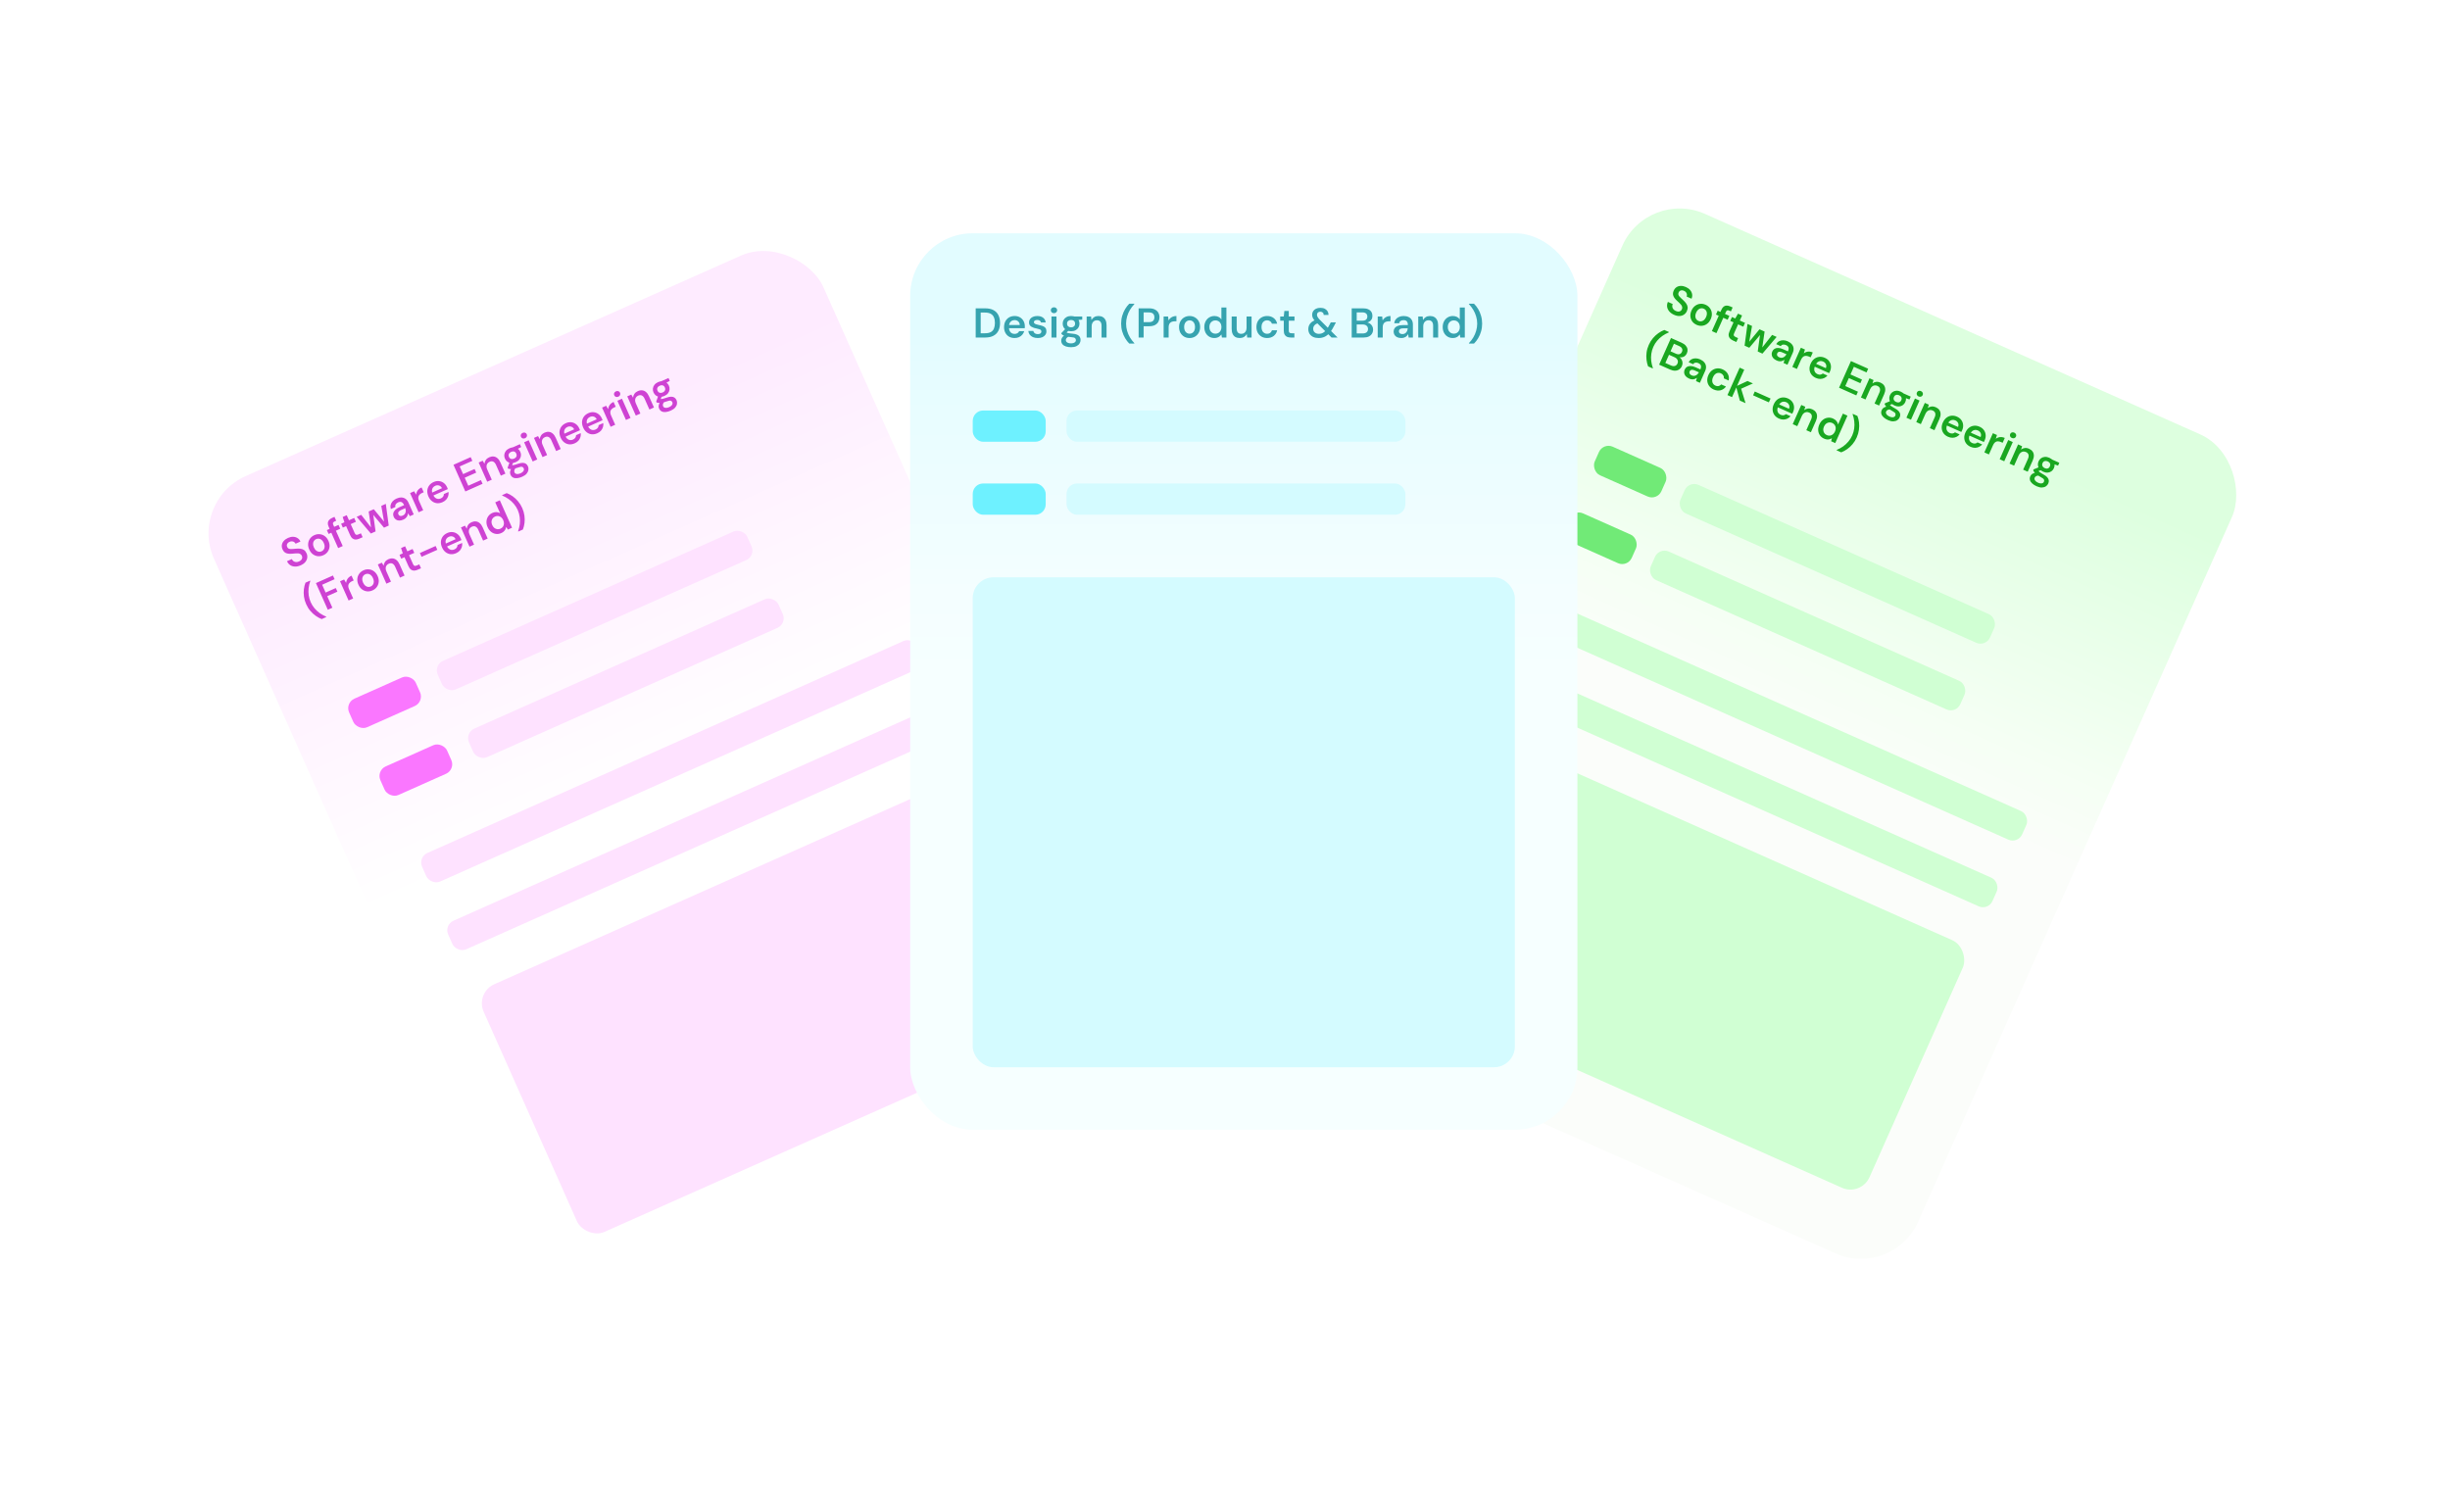 <svg width="470" height="290" viewBox="0 0 470 290" fill="none" xmlns="http://www.w3.org/2000/svg">
<g filter="url(#filter0_d_1459_10525)">
<rect x="31.16" y="76.223" width="128" height="172" rx="12" transform="rotate(-24 31.16 76.223)" fill="url(#paint0_linear_1459_10525)"/>
<path d="M52.69 88.455C52.319 88.62 51.961 88.701 51.615 88.697C51.269 88.693 50.961 88.606 50.692 88.434C50.423 88.262 50.211 88.009 50.056 87.675L50.984 87.261C51.06 87.432 51.168 87.568 51.306 87.67C51.448 87.764 51.606 87.819 51.782 87.834C51.963 87.847 52.156 87.808 52.361 87.717C52.536 87.639 52.675 87.545 52.778 87.435C52.884 87.318 52.948 87.193 52.97 87.06C52.996 86.921 52.977 86.78 52.914 86.639C52.843 86.478 52.745 86.364 52.621 86.296C52.501 86.221 52.358 86.177 52.194 86.162C52.03 86.148 51.851 86.152 51.656 86.174C51.46 86.192 51.252 86.211 51.034 86.232C50.569 86.276 50.188 86.238 49.89 86.12C49.59 85.997 49.36 85.757 49.202 85.402C49.07 85.104 49.026 84.817 49.072 84.54C49.118 84.263 49.242 84.009 49.443 83.779C49.647 83.543 49.917 83.349 50.253 83.2C50.594 83.048 50.919 82.976 51.226 82.985C51.539 82.992 51.817 83.073 52.061 83.227C52.307 83.374 52.5 83.597 52.639 83.897L51.704 84.314C51.643 84.189 51.556 84.088 51.445 84.009C51.332 83.925 51.199 83.876 51.047 83.862C50.898 83.841 50.738 83.868 50.567 83.944C50.419 84.004 50.298 84.087 50.205 84.193C50.115 84.292 50.057 84.405 50.032 84.533C50.01 84.653 50.031 84.784 50.093 84.926C50.154 85.062 50.234 85.164 50.334 85.23C50.437 85.29 50.56 85.325 50.706 85.336C50.848 85.343 51.01 85.338 51.19 85.322C51.369 85.306 51.566 85.289 51.779 85.27C52.069 85.24 52.344 85.24 52.603 85.271C52.864 85.295 53.099 85.374 53.305 85.51C53.511 85.646 53.682 85.865 53.816 86.167C53.933 86.43 53.975 86.707 53.94 86.996C53.904 87.281 53.785 87.553 53.585 87.811C53.383 88.065 53.084 88.279 52.69 88.455ZM57.021 86.526C56.67 86.683 56.318 86.743 55.964 86.708C55.612 86.666 55.292 86.537 55.003 86.322C54.717 86.099 54.49 85.8 54.324 85.424C54.152 85.04 54.083 84.668 54.116 84.308C54.146 83.945 54.265 83.62 54.471 83.336C54.68 83.044 54.959 82.821 55.31 82.665C55.661 82.508 56.012 82.451 56.364 82.493C56.718 82.528 57.037 82.655 57.321 82.873C57.609 83.089 57.84 83.389 58.011 83.774C58.182 84.159 58.252 84.531 58.219 84.89C58.186 85.249 58.065 85.574 57.856 85.866C57.65 86.15 57.372 86.37 57.021 86.526ZM56.686 85.774C56.861 85.696 57 85.581 57.102 85.431C57.209 85.278 57.268 85.094 57.277 84.88C57.287 84.665 57.234 84.429 57.119 84.171C57.004 83.913 56.865 83.718 56.701 83.586C56.541 83.448 56.367 83.367 56.182 83.345C56.002 83.32 55.824 83.346 55.649 83.424C55.478 83.501 55.339 83.615 55.232 83.768C55.125 83.92 55.067 84.104 55.057 84.318C55.045 84.528 55.097 84.762 55.212 85.02C55.327 85.278 55.467 85.476 55.633 85.612C55.799 85.748 55.972 85.829 56.152 85.854C56.337 85.876 56.515 85.85 56.686 85.774ZM59.872 85.152L58.053 81.067C57.927 80.784 57.873 80.537 57.889 80.325C57.909 80.106 57.991 79.918 58.137 79.76C58.282 79.601 58.479 79.467 58.728 79.356L59.166 79.161L59.498 79.907L59.191 80.043C59.031 80.115 58.929 80.201 58.886 80.302C58.846 80.395 58.862 80.523 58.934 80.683L60.749 84.762L59.872 85.152ZM58.035 82.441L57.706 81.703L59.942 80.707L60.271 81.445L58.035 82.441ZM63.938 83.342C63.689 83.453 63.455 83.51 63.235 83.514C63.02 83.517 62.822 83.451 62.639 83.316C62.456 83.181 62.297 82.96 62.16 82.653L61.399 80.943L60.77 81.223L60.441 80.485L61.07 80.205L60.74 79.188L61.514 78.843L61.947 79.815L62.948 79.369L63.277 80.107L62.276 80.553L63.037 82.263C63.12 82.448 63.216 82.56 63.327 82.598C63.44 82.63 63.591 82.603 63.781 82.518L64.234 82.317L64.566 83.062L63.938 83.342ZM66.144 82.359L63.423 79.158L64.292 78.77L66.392 81.461L66.228 81.525L65.725 78.133L66.704 77.697L68.896 80.338L68.735 80.409L68.144 77.056L69.013 76.668L69.572 80.834L68.666 81.237L66.377 78.516L66.56 78.435L67.05 81.956L66.144 82.359ZM72.376 79.69C72.073 79.825 71.8 79.885 71.555 79.872C71.309 79.859 71.1 79.788 70.927 79.661C70.753 79.534 70.622 79.371 70.533 79.171C70.429 78.937 70.397 78.709 70.438 78.486C70.484 78.261 70.603 78.051 70.796 77.854C70.987 77.652 71.252 77.476 71.594 77.324L72.522 76.91C72.435 76.716 72.337 76.567 72.227 76.464C72.114 76.356 71.988 76.296 71.848 76.282C71.708 76.269 71.55 76.301 71.374 76.379C71.175 76.468 71.025 76.59 70.925 76.746C70.822 76.897 70.795 77.072 70.844 77.272L69.981 77.656C69.893 77.38 69.881 77.117 69.945 76.867C70.007 76.612 70.134 76.38 70.327 76.171C70.523 75.956 70.765 75.784 71.052 75.656C71.398 75.502 71.72 75.431 72.018 75.445C72.314 75.453 72.575 75.541 72.801 75.709C73.03 75.87 73.214 76.106 73.353 76.418L74.368 78.698L73.623 79.03L73.272 78.477C73.266 78.596 73.243 78.714 73.202 78.832C73.166 78.947 73.113 79.058 73.044 79.165C72.972 79.267 72.881 79.363 72.769 79.454C72.663 79.542 72.531 79.621 72.376 79.69ZM72.264 78.908C72.405 78.845 72.519 78.766 72.604 78.669C72.692 78.566 72.755 78.45 72.791 78.323C72.831 78.189 72.847 78.053 72.838 77.917C72.83 77.78 72.804 77.643 72.76 77.505L72.754 77.49L71.942 77.852C71.772 77.927 71.64 78.012 71.548 78.106C71.453 78.195 71.399 78.289 71.385 78.389C71.371 78.488 71.386 78.589 71.432 78.692C71.478 78.794 71.541 78.871 71.622 78.922C71.703 78.974 71.799 78.998 71.909 78.996C72.019 78.994 72.137 78.965 72.264 78.908ZM75.305 78.281L73.665 74.597L74.447 74.249L74.834 74.9C74.85 74.701 74.899 74.515 74.98 74.345C75.06 74.169 75.173 74.011 75.32 73.869C75.472 73.726 75.656 73.606 75.87 73.511L76.283 74.439L75.976 74.576C75.83 74.641 75.7 74.722 75.586 74.819C75.469 74.912 75.381 75.022 75.32 75.148C75.263 75.267 75.238 75.409 75.248 75.574C75.255 75.734 75.305 75.919 75.398 76.129L76.182 77.89L75.305 78.281ZM79.895 76.342C79.53 76.505 79.174 76.57 78.827 76.538C78.477 76.501 78.161 76.373 77.877 76.155C77.593 75.937 77.368 75.64 77.2 75.265C77.027 74.875 76.951 74.501 76.972 74.141C76.997 73.779 77.112 73.454 77.316 73.165C77.525 72.873 77.814 72.645 78.185 72.48C78.545 72.32 78.895 72.26 79.235 72.302C79.574 72.343 79.878 72.468 80.146 72.675C80.411 72.878 80.619 73.148 80.768 73.484C80.79 73.533 80.814 73.586 80.84 73.645C80.866 73.703 80.888 73.766 80.907 73.834L77.91 75.168L77.66 74.605L79.787 73.659C79.657 73.395 79.474 73.225 79.236 73.15C78.996 73.07 78.75 73.087 78.496 73.2C78.316 73.28 78.169 73.395 78.055 73.545C77.941 73.695 77.876 73.873 77.862 74.077C77.846 74.277 77.894 74.501 78.004 74.75L78.099 74.962C78.201 75.191 78.33 75.37 78.486 75.498C78.648 75.625 78.821 75.7 79.006 75.722C79.194 75.738 79.381 75.704 79.566 75.622C79.771 75.531 79.919 75.412 80.012 75.266C80.109 75.117 80.157 74.956 80.155 74.782L81.047 74.385C81.081 74.644 81.061 74.901 80.987 75.156C80.912 75.405 80.783 75.635 80.602 75.844C80.418 76.048 80.183 76.214 79.895 76.342ZM84.27 74.289L81.993 69.174L85.296 67.703L85.612 68.412L83.185 69.492L83.839 70.961L86.046 69.978L86.355 70.672L84.148 71.655L84.832 73.19L87.258 72.11L87.574 72.819L84.27 74.289ZM88.466 72.421L86.826 68.738L87.601 68.393L87.94 68.978C87.957 68.713 88.041 68.471 88.195 68.251C88.348 68.031 88.568 67.857 88.855 67.729C89.153 67.597 89.434 67.547 89.7 67.581C89.964 67.609 90.205 67.718 90.423 67.907C90.646 68.094 90.837 68.365 90.996 68.72L91.952 70.869L91.075 71.26L90.154 69.191C90.018 68.884 89.844 68.678 89.634 68.573C89.424 68.469 89.185 68.476 88.917 68.595C88.742 68.673 88.602 68.785 88.497 68.931C88.398 69.074 88.342 69.245 88.331 69.443C88.322 69.633 88.368 69.841 88.468 70.065L89.343 72.031L88.466 72.421ZM95.181 71.463C94.835 71.617 94.511 71.709 94.209 71.738C93.914 71.77 93.654 71.731 93.43 71.621C93.213 71.513 93.047 71.331 92.932 71.072C92.864 70.921 92.835 70.756 92.843 70.578C92.858 70.402 92.914 70.219 93.011 70.03C93.11 69.834 93.259 69.636 93.456 69.438L94.032 69.689C93.835 69.876 93.716 70.049 93.676 70.207C93.635 70.365 93.642 70.505 93.697 70.627C93.753 70.753 93.839 70.841 93.953 70.889C94.075 70.94 94.214 70.957 94.37 70.94C94.531 70.921 94.699 70.872 94.874 70.794C95.045 70.718 95.183 70.627 95.288 70.522C95.395 70.422 95.464 70.316 95.496 70.202C95.532 70.087 95.524 69.971 95.472 69.854C95.407 69.708 95.302 69.611 95.159 69.564C95.017 69.522 94.791 69.558 94.481 69.673C94.214 69.769 93.975 69.843 93.765 69.895C93.553 69.943 93.365 69.974 93.202 69.989C93.044 70.001 92.903 69.999 92.78 69.984C92.654 69.964 92.546 69.936 92.454 69.901L92.379 69.733L92.789 68.588L93.534 68.51L93.045 69.734L93.083 69.21C93.147 69.222 93.21 69.232 93.272 69.24C93.338 69.245 93.416 69.242 93.505 69.232C93.596 69.215 93.712 69.186 93.852 69.147C93.993 69.108 94.172 69.052 94.39 68.978C94.727 68.857 95.019 68.797 95.265 68.799C95.51 68.8 95.717 68.857 95.884 68.97C96.051 69.082 96.183 69.248 96.28 69.467C96.376 69.682 96.405 69.911 96.368 70.155C96.335 70.397 96.225 70.634 96.035 70.864C95.846 71.094 95.561 71.294 95.181 71.463ZM93.935 68.664C93.628 68.801 93.336 68.86 93.06 68.843C92.787 68.819 92.547 68.733 92.341 68.585C92.133 68.433 91.975 68.235 91.866 67.991C91.756 67.743 91.714 67.493 91.742 67.241C91.77 66.989 91.867 66.753 92.032 66.534C92.202 66.312 92.44 66.133 92.747 65.996C93.054 65.86 93.344 65.804 93.618 65.828C93.891 65.852 94.131 65.938 94.337 66.086C94.543 66.233 94.701 66.431 94.812 66.68C94.92 66.924 94.961 67.174 94.936 67.43C94.908 67.682 94.811 67.918 94.646 68.137C94.479 68.352 94.242 68.527 93.935 68.664ZM93.632 67.984C93.842 67.891 93.985 67.76 94.062 67.592C94.138 67.423 94.13 67.234 94.037 67.025C93.944 66.815 93.81 66.685 93.635 66.634C93.459 66.579 93.266 66.597 93.056 66.691C92.847 66.784 92.701 66.916 92.62 67.087C92.536 67.252 92.54 67.44 92.634 67.65C92.727 67.859 92.864 67.99 93.046 68.044C93.227 68.097 93.423 68.078 93.632 67.984ZM93.679 66.457L93.225 65.889L94.738 65.215L94.982 65.763L93.679 66.457ZM97.189 68.538L95.549 64.854L96.425 64.464L98.066 68.147L97.189 68.538ZM95.727 64.074C95.566 64.146 95.41 64.157 95.26 64.107C95.112 64.05 95.005 63.949 94.94 63.803C94.873 63.652 94.87 63.507 94.931 63.369C94.995 63.224 95.107 63.115 95.268 63.044C95.429 62.972 95.582 62.962 95.728 63.014C95.876 63.059 95.984 63.157 96.051 63.308C96.116 63.454 96.118 63.602 96.056 63.752C95.997 63.895 95.888 64.003 95.727 64.074ZM99.079 67.696L97.439 64.013L98.214 63.668L98.553 64.252C98.569 63.988 98.654 63.746 98.807 63.526C98.96 63.306 99.181 63.132 99.468 63.004C99.765 62.872 100.047 62.822 100.313 62.856C100.577 62.884 100.818 62.993 101.036 63.182C101.259 63.368 101.45 63.64 101.608 63.995L102.565 66.144L101.688 66.534L100.767 64.466C100.631 64.159 100.457 63.953 100.247 63.848C100.037 63.743 99.798 63.751 99.53 63.87C99.354 63.948 99.214 64.06 99.11 64.206C99.01 64.349 98.955 64.52 98.944 64.718C98.935 64.908 98.981 65.115 99.081 65.34L99.956 67.306L99.079 67.696ZM105.253 65.052C104.888 65.215 104.532 65.28 104.185 65.248C103.835 65.211 103.519 65.083 103.235 64.865C102.951 64.647 102.725 64.35 102.558 63.975C102.385 63.585 102.309 63.211 102.329 62.851C102.355 62.489 102.47 62.164 102.674 61.874C102.883 61.583 103.172 61.355 103.543 61.19C103.903 61.029 104.253 60.97 104.593 61.011C104.932 61.053 105.236 61.178 105.504 61.385C105.769 61.588 105.977 61.858 106.126 62.194C106.148 62.243 106.172 62.296 106.198 62.355C106.224 62.413 106.246 62.476 106.265 62.544L103.268 63.878L103.018 63.315L105.145 62.368C105.015 62.105 104.832 61.935 104.594 61.86C104.354 61.78 104.108 61.797 103.854 61.909C103.674 61.99 103.527 62.105 103.413 62.255C103.299 62.405 103.234 62.582 103.221 62.787C103.204 62.987 103.252 63.211 103.362 63.46L103.457 63.672C103.559 63.901 103.688 64.079 103.844 64.208C104.006 64.335 104.179 64.409 104.364 64.432C104.552 64.448 104.739 64.414 104.924 64.332C105.129 64.241 105.277 64.122 105.37 63.976C105.467 63.827 105.515 63.666 105.513 63.492L106.405 63.094C106.439 63.354 106.419 63.611 106.345 63.865C106.27 64.115 106.141 64.344 105.96 64.554C105.776 64.758 105.541 64.924 105.253 65.052ZM109.579 63.126C109.213 63.289 108.857 63.354 108.51 63.322C108.16 63.285 107.844 63.157 107.56 62.939C107.276 62.721 107.051 62.425 106.884 62.05C106.71 61.66 106.634 61.285 106.655 60.925C106.68 60.564 106.795 60.238 106.999 59.949C107.208 59.657 107.498 59.429 107.868 59.264C108.228 59.104 108.578 59.044 108.918 59.086C109.258 59.127 109.561 59.252 109.829 59.46C110.094 59.663 110.302 59.932 110.452 60.268C110.473 60.317 110.497 60.371 110.523 60.429C110.549 60.487 110.571 60.551 110.59 60.618L107.593 61.952L107.343 61.39L109.47 60.443C109.341 60.179 109.157 60.01 108.919 59.935C108.679 59.855 108.433 59.871 108.179 59.984C107.999 60.064 107.852 60.179 107.738 60.329C107.624 60.479 107.56 60.657 107.546 60.861C107.529 61.061 107.577 61.285 107.687 61.534L107.782 61.746C107.884 61.975 108.013 62.154 108.17 62.283C108.331 62.409 108.504 62.484 108.69 62.506C108.877 62.522 109.064 62.489 109.249 62.406C109.454 62.315 109.602 62.196 109.695 62.05C109.792 61.902 109.84 61.74 109.838 61.566L110.73 61.169C110.764 61.428 110.744 61.685 110.67 61.94C110.595 62.189 110.466 62.419 110.285 62.628C110.101 62.832 109.866 62.998 109.579 63.126ZM112.14 61.881L110.5 58.198L111.282 57.849L111.668 58.501C111.684 58.301 111.733 58.115 111.815 57.945C111.894 57.769 112.008 57.611 112.155 57.469C112.307 57.326 112.49 57.206 112.704 57.111L113.118 58.039L112.811 58.176C112.665 58.241 112.534 58.322 112.42 58.42C112.304 58.512 112.215 58.622 112.155 58.748C112.097 58.867 112.073 59.009 112.082 59.175C112.089 59.335 112.139 59.52 112.233 59.729L113.017 61.49L112.14 61.881ZM115.081 60.571L113.441 56.888L114.318 56.498L115.958 60.181L115.081 60.571ZM113.619 56.108C113.459 56.18 113.303 56.191 113.152 56.141C113.004 56.084 112.898 55.983 112.833 55.837C112.766 55.685 112.763 55.541 112.824 55.403C112.887 55.258 113 55.149 113.161 55.078C113.321 55.006 113.475 54.996 113.62 55.048C113.769 55.093 113.877 55.191 113.944 55.342C114.009 55.488 114.011 55.636 113.949 55.786C113.89 55.929 113.78 56.036 113.619 56.108ZM116.972 59.73L115.332 56.046L116.106 55.701L116.445 56.286C116.462 56.022 116.547 55.78 116.7 55.56C116.853 55.34 117.073 55.166 117.361 55.038C117.658 54.905 117.94 54.856 118.206 54.889C118.469 54.918 118.71 55.027 118.929 55.215C119.152 55.402 119.343 55.673 119.501 56.029L120.458 58.178L119.581 58.568L118.66 56.5C118.523 56.193 118.35 55.987 118.14 55.882C117.929 55.777 117.69 55.784 117.422 55.904C117.247 55.982 117.107 56.094 117.003 56.239C116.903 56.383 116.848 56.553 116.836 56.751C116.828 56.942 116.874 57.149 116.973 57.373L117.849 59.339L116.972 59.73ZM123.687 58.772C123.341 58.926 123.017 59.017 122.714 59.047C122.419 59.079 122.16 59.04 121.935 58.93C121.718 58.822 121.552 58.639 121.437 58.381C121.37 58.23 121.34 58.065 121.348 57.886C121.363 57.71 121.419 57.528 121.516 57.339C121.616 57.142 121.764 56.945 121.962 56.746L122.538 56.998C122.341 57.184 122.222 57.357 122.181 57.515C122.141 57.673 122.148 57.813 122.202 57.935C122.258 58.062 122.344 58.149 122.459 58.197C122.581 58.248 122.72 58.265 122.876 58.248C123.036 58.229 123.205 58.181 123.38 58.102C123.55 58.027 123.688 57.936 123.793 57.831C123.9 57.731 123.97 57.624 124.001 57.511C124.037 57.395 124.029 57.279 123.977 57.162C123.912 57.016 123.808 56.92 123.664 56.873C123.523 56.83 123.297 56.867 122.986 56.982C122.719 57.077 122.481 57.151 122.271 57.204C122.058 57.252 121.871 57.283 121.708 57.297C121.55 57.309 121.409 57.307 121.285 57.292C121.16 57.273 121.051 57.245 120.96 57.21L120.885 57.042L121.294 55.896L122.039 55.819L121.551 57.043L121.589 56.518C121.653 56.531 121.715 56.541 121.777 56.548C121.844 56.553 121.921 56.551 122.01 56.541C122.102 56.523 122.218 56.495 122.358 56.456C122.498 56.417 122.677 56.36 122.895 56.287C123.233 56.166 123.524 56.106 123.77 56.107C124.016 56.109 124.222 56.166 124.389 56.278C124.556 56.391 124.688 56.557 124.786 56.776C124.881 56.99 124.91 57.22 124.873 57.464C124.841 57.706 124.73 57.942 124.541 58.172C124.351 58.403 124.067 58.602 123.687 58.772ZM122.44 55.973C122.133 56.109 121.842 56.169 121.566 56.152C121.292 56.128 121.052 56.042 120.847 55.894C120.639 55.741 120.48 55.543 120.372 55.3C120.261 55.051 120.22 54.801 120.248 54.549C120.276 54.297 120.372 54.062 120.537 53.842C120.707 53.621 120.946 53.442 121.253 53.305C121.56 53.168 121.85 53.112 122.123 53.136C122.397 53.16 122.636 53.246 122.842 53.394C123.048 53.542 123.206 53.74 123.317 53.988C123.426 54.232 123.467 54.482 123.441 54.739C123.413 54.991 123.317 55.226 123.152 55.446C122.984 55.66 122.747 55.836 122.44 55.973ZM122.138 55.293C122.347 55.2 122.49 55.069 122.567 54.9C122.644 54.732 122.636 54.543 122.542 54.333C122.449 54.124 122.315 53.994 122.141 53.943C121.964 53.887 121.771 53.906 121.562 53.999C121.352 54.093 121.207 54.224 121.125 54.395C121.041 54.561 121.046 54.749 121.139 54.958C121.233 55.168 121.37 55.299 121.551 55.353C121.733 55.406 121.928 55.386 122.138 55.293ZM122.185 53.766L121.73 53.197L123.243 52.524L123.487 53.072L122.185 53.766ZM56.715 98.774C56.327 98.625 55.946 98.418 55.571 98.153C55.199 97.893 54.853 97.577 54.536 97.204C54.218 96.832 53.951 96.402 53.734 95.915C53.517 95.428 53.377 94.942 53.312 94.457C53.248 93.971 53.243 93.501 53.297 93.045C53.351 92.589 53.453 92.17 53.604 91.787L54.488 91.394L54.524 91.474C54.368 91.911 54.262 92.361 54.206 92.824C54.152 93.28 54.156 93.736 54.219 94.193C54.283 94.649 54.411 95.094 54.604 95.528C54.797 95.962 55.042 96.355 55.339 96.707C55.636 97.059 55.973 97.37 56.35 97.64C56.73 97.903 57.134 98.123 57.563 98.3L57.599 98.38L56.715 98.774ZM57.884 96.984L55.606 91.868L58.873 90.413L59.188 91.122L56.799 92.186L57.466 93.684L59.417 92.816L59.726 93.51L57.775 94.379L58.761 96.593L57.884 96.984ZM61.873 95.208L60.233 91.524L61.015 91.176L61.401 91.827C61.417 91.627 61.466 91.442 61.548 91.272C61.627 91.096 61.74 90.938 61.888 90.796C62.04 90.653 62.223 90.533 62.437 90.438L62.85 91.366L62.544 91.502C62.397 91.568 62.267 91.649 62.153 91.746C62.037 91.839 61.948 91.949 61.888 92.075C61.83 92.194 61.806 92.336 61.815 92.501C61.822 92.662 61.872 92.846 61.965 93.056L62.75 94.817L61.873 95.208ZM66.455 93.272C66.105 93.429 65.752 93.489 65.398 93.454C65.046 93.412 64.726 93.283 64.438 93.067C64.151 92.844 63.925 92.546 63.758 92.17C63.587 91.785 63.517 91.413 63.55 91.054C63.581 90.69 63.699 90.366 63.905 90.082C64.114 89.79 64.394 89.567 64.745 89.41C65.096 89.254 65.447 89.197 65.798 89.239C66.152 89.274 66.471 89.401 66.755 89.619C67.044 89.835 67.274 90.135 67.445 90.52C67.617 90.905 67.686 91.277 67.653 91.636C67.621 91.995 67.5 92.32 67.291 92.612C67.085 92.896 66.806 93.116 66.455 93.272ZM66.12 92.52C66.296 92.442 66.434 92.327 66.537 92.177C66.644 92.024 66.702 91.84 66.712 91.626C66.721 91.411 66.669 91.175 66.554 90.917C66.439 90.659 66.299 90.464 66.136 90.332C65.975 90.194 65.802 90.113 65.617 90.091C65.436 90.066 65.258 90.092 65.083 90.17C64.912 90.246 64.774 90.361 64.667 90.513C64.559 90.666 64.501 90.85 64.492 91.064C64.48 91.274 64.531 91.508 64.646 91.766C64.761 92.024 64.902 92.222 65.067 92.358C65.233 92.494 65.406 92.575 65.587 92.6C65.772 92.622 65.95 92.596 66.12 92.52ZM69.124 91.979L67.484 88.296L68.259 87.951L68.598 88.535C68.614 88.271 68.699 88.029 68.852 87.809C69.005 87.589 69.226 87.415 69.513 87.287C69.81 87.155 70.092 87.106 70.358 87.139C70.622 87.167 70.863 87.276 71.081 87.465C71.304 87.652 71.495 87.923 71.653 88.278L72.61 90.427L71.733 90.818L70.812 88.749C70.675 88.442 70.502 88.237 70.292 88.132C70.082 88.027 69.843 88.034 69.575 88.153C69.399 88.231 69.259 88.343 69.155 88.489C69.055 88.632 69 88.803 68.989 89.001C68.98 89.191 69.026 89.399 69.126 89.623L70.001 91.589L69.124 91.979ZM75.135 89.303C74.887 89.413 74.653 89.471 74.433 89.475C74.218 89.478 74.019 89.412 73.836 89.277C73.654 89.142 73.494 88.921 73.357 88.614L72.596 86.904L71.968 87.184L71.639 86.446L72.267 86.166L71.937 85.148L72.712 84.804L73.144 85.776L74.146 85.33L74.474 86.068L73.473 86.514L74.234 88.224C74.317 88.409 74.413 88.521 74.524 88.559C74.637 88.591 74.789 88.564 74.979 88.479L75.432 88.278L75.764 89.023L75.135 89.303ZM75.872 86.829L75.547 86.099L78.572 84.751L78.898 85.482L75.872 86.829ZM82.507 86.126C82.141 86.288 81.785 86.354 81.438 86.322C81.089 86.284 80.772 86.157 80.488 85.939C80.204 85.721 79.979 85.424 79.812 85.049C79.638 84.659 79.562 84.284 79.583 83.925C79.609 83.563 79.724 83.238 79.927 82.948C80.136 82.657 80.426 82.429 80.796 82.264C81.157 82.103 81.507 82.044 81.846 82.085C82.186 82.127 82.489 82.251 82.757 82.459C83.023 82.662 83.23 82.931 83.38 83.268C83.401 83.316 83.425 83.37 83.451 83.428C83.477 83.487 83.5 83.55 83.518 83.618L80.522 84.952L80.271 84.389L82.398 83.442C82.269 83.178 82.085 83.009 81.848 82.934C81.608 82.854 81.361 82.871 81.108 82.983C80.927 83.064 80.78 83.179 80.666 83.329C80.552 83.479 80.488 83.656 80.474 83.861C80.458 84.061 80.505 84.285 80.616 84.533L80.71 84.745C80.812 84.974 80.941 85.153 81.098 85.282C81.259 85.409 81.433 85.483 81.618 85.506C81.806 85.521 81.992 85.488 82.177 85.406C82.382 85.314 82.531 85.196 82.623 85.049C82.721 84.901 82.768 84.74 82.767 84.565L83.658 84.168C83.692 84.428 83.672 84.685 83.599 84.939C83.523 85.189 83.394 85.418 83.213 85.627C83.03 85.832 82.794 85.998 82.507 86.126ZM85.068 84.88L83.428 81.197L84.203 80.852L84.542 81.437C84.559 81.172 84.643 80.93 84.796 80.71C84.95 80.49 85.17 80.316 85.457 80.189C85.755 80.056 86.036 80.007 86.302 80.04C86.566 80.069 86.807 80.177 87.025 80.366C87.248 80.553 87.439 80.824 87.598 81.18L88.554 83.328L87.677 83.719L86.756 81.65C86.62 81.344 86.446 81.138 86.236 81.033C86.026 80.928 85.787 80.935 85.519 81.054C85.344 81.132 85.204 81.244 85.099 81.39C85 81.534 84.944 81.704 84.933 81.902C84.924 82.093 84.97 82.3 85.07 82.524L85.945 84.49L85.068 84.88ZM91.155 82.275C90.814 82.427 90.472 82.48 90.131 82.434C89.789 82.387 89.478 82.252 89.196 82.027C88.92 81.799 88.7 81.501 88.535 81.13C88.37 80.76 88.299 80.397 88.322 80.043C88.343 79.683 88.45 79.361 88.644 79.076C88.841 78.784 89.111 78.562 89.451 78.41C89.729 78.287 89.994 78.233 90.247 78.249C90.502 78.258 90.732 78.33 90.939 78.466L90.008 76.376L90.885 75.985L93.228 81.247L92.439 81.599L92.114 81.104C92.083 81.246 92.034 81.391 91.965 81.538C91.894 81.681 91.794 81.816 91.664 81.944C91.534 82.072 91.365 82.182 91.155 82.275ZM90.999 81.434C91.209 81.341 91.372 81.21 91.49 81.041C91.605 80.867 91.667 80.672 91.677 80.458C91.686 80.244 91.64 80.022 91.538 79.793C91.436 79.564 91.302 79.381 91.137 79.245C90.971 79.109 90.786 79.027 90.582 79.002C90.378 78.976 90.171 79.009 89.961 79.103C89.761 79.192 89.603 79.321 89.486 79.49C89.368 79.659 89.302 79.852 89.288 80.068C89.278 80.283 89.324 80.504 89.426 80.733C89.528 80.962 89.662 81.145 89.828 81.281C89.999 81.415 90.187 81.498 90.393 81.529C90.597 81.555 90.799 81.523 90.999 81.434ZM95.311 81.59L94.427 81.983L94.391 81.903C94.552 81.464 94.659 81.016 94.713 80.56C94.764 80.099 94.759 79.641 94.696 79.184C94.637 78.725 94.512 78.279 94.319 77.846C94.126 77.412 93.878 77.02 93.576 76.67C93.279 76.318 92.943 76.009 92.568 75.744C92.191 75.474 91.786 75.252 91.352 75.077L91.316 74.997L92.201 74.603C92.591 74.745 92.973 74.948 93.348 75.213C93.723 75.478 94.067 75.798 94.379 76.172C94.697 76.545 94.964 76.975 95.181 77.462C95.398 77.949 95.538 78.435 95.603 78.92C95.672 79.403 95.678 79.87 95.622 80.322C95.568 80.778 95.465 81.2 95.311 81.59Z" fill="#CE42D3"/>
<rect x="61.16" y="114.855" width="14" height="6" rx="2" transform="rotate(-24 61.16 114.855)" fill="#FA77FF"/>
<rect x="67.16" y="127.855" width="14" height="6" rx="2" transform="rotate(-24 67.16 127.855)" fill="#FA77FF"/>
<rect x="78.16" y="107.598" width="65" height="6" rx="2" transform="rotate(-24 78.16 107.598)" fill="#FEE2FF"/>
<rect x="84.16" y="120.598" width="65" height="6" rx="2" transform="rotate(-24 84.16 120.598)" fill="#FEE2FF"/>
<rect x="75.16" y="144.461" width="104" height="6" rx="2" transform="rotate(-24 75.16 144.461)" fill="#FEE2FF"/>
<rect x="80.16" y="157.461" width="104" height="6" rx="2" transform="rotate(-24 80.16 157.461)" fill="#FEE2FF"/>
<rect x="86.16" y="170.461" width="104" height="52" rx="4" transform="rotate(-24 86.16 170.461)" fill="#FEE2FF"/>
</g>
<g filter="url(#filter1_d_1459_10525)">
<rect x="311.117" y="16.16" width="128" height="172" rx="12" transform="rotate(24 311.117 16.16)" fill="url(#paint1_linear_1459_10525)"/>
<path d="M316.143 40.396C315.772 40.231 315.473 40.019 315.244 39.759C315.015 39.499 314.874 39.212 314.822 38.897C314.77 38.582 314.816 38.255 314.961 37.917L315.889 38.33C315.813 38.5 315.784 38.671 315.801 38.842C315.825 39.011 315.891 39.165 315.997 39.306C316.109 39.449 316.267 39.566 316.471 39.657C316.647 39.736 316.81 39.776 316.96 39.779C317.118 39.779 317.253 39.743 317.367 39.671C317.488 39.596 317.58 39.489 317.643 39.347C317.714 39.186 317.734 39.038 317.702 38.901C317.676 38.761 317.614 38.625 317.515 38.493C317.416 38.362 317.293 38.231 317.146 38.102C317.002 37.967 316.849 37.826 316.687 37.678C316.343 37.362 316.116 37.053 316.004 36.752C315.895 36.447 315.92 36.116 316.078 35.761C316.211 35.464 316.395 35.239 316.632 35.088C316.869 34.936 317.14 34.858 317.445 34.854C317.758 34.847 318.082 34.919 318.418 35.069C318.759 35.221 319.029 35.414 319.228 35.648C319.432 35.885 319.559 36.146 319.607 36.43C319.663 36.712 319.626 37.005 319.496 37.309L318.561 36.892C318.612 36.763 318.63 36.631 318.615 36.496C318.601 36.356 318.549 36.224 318.457 36.102C318.373 35.977 318.245 35.876 318.075 35.8C317.931 35.73 317.788 35.696 317.648 35.698C317.514 35.697 317.391 35.729 317.28 35.797C317.175 35.861 317.091 35.964 317.028 36.105C316.968 36.241 316.946 36.369 316.963 36.487C316.987 36.603 317.044 36.719 317.133 36.834C317.224 36.945 317.335 37.062 317.467 37.185C317.599 37.308 317.744 37.442 317.901 37.588C318.117 37.784 318.301 37.988 318.451 38.201C318.608 38.411 318.706 38.638 318.743 38.883C318.78 39.127 318.731 39.4 318.597 39.702C318.48 39.965 318.302 40.181 318.064 40.349C317.827 40.512 317.546 40.606 317.22 40.63C316.897 40.65 316.537 40.571 316.143 40.396ZM320.474 42.324C320.123 42.168 319.842 41.947 319.631 41.66C319.427 41.371 319.309 41.047 319.276 40.688C319.251 40.326 319.321 39.957 319.488 39.582C319.66 39.197 319.89 38.897 320.178 38.681C320.469 38.46 320.789 38.331 321.139 38.294C321.495 38.254 321.849 38.312 322.2 38.469C322.55 38.625 322.828 38.847 323.032 39.137C323.243 39.423 323.362 39.745 323.39 40.102C323.423 40.461 323.354 40.833 323.182 41.218C323.011 41.603 322.781 41.903 322.492 42.119C322.203 42.335 321.881 42.463 321.524 42.503C321.175 42.54 320.825 42.48 320.474 42.324ZM320.809 41.571C320.985 41.65 321.163 41.676 321.343 41.651C321.528 41.629 321.704 41.549 321.869 41.413C322.035 41.277 322.176 41.079 322.291 40.821C322.406 40.563 322.457 40.329 322.445 40.119C322.441 39.907 322.385 39.724 322.278 39.572C322.175 39.421 322.037 39.307 321.861 39.229C321.691 39.153 321.513 39.126 321.328 39.149C321.142 39.171 320.967 39.251 320.801 39.387C320.637 39.519 320.498 39.714 320.383 39.972C320.268 40.23 320.215 40.466 320.225 40.681C320.235 40.895 320.291 41.078 320.393 41.228C320.5 41.381 320.639 41.495 320.809 41.571ZM323.403 43.523L325.222 39.438C325.348 39.155 325.495 38.949 325.664 38.82C325.839 38.688 326.035 38.623 326.25 38.626C326.465 38.628 326.696 38.684 326.945 38.795L327.383 38.99L327.051 39.736L326.744 39.599C326.584 39.527 326.452 39.509 326.348 39.545C326.252 39.578 326.168 39.675 326.096 39.836L324.28 43.914L323.403 43.523ZM324.189 40.344L324.517 39.606L326.754 40.601L326.425 41.339L324.189 40.344ZM327.469 45.333C327.221 45.223 327.021 45.087 326.871 44.927C326.725 44.769 326.641 44.577 326.619 44.351C326.597 44.125 326.655 43.859 326.791 43.552L327.553 41.842L326.924 41.562L327.253 40.824L327.881 41.103L328.416 40.177L329.191 40.522L328.758 41.494L329.76 41.94L329.431 42.678L328.43 42.232L327.668 43.942C327.586 44.127 327.567 44.274 327.613 44.382C327.665 44.487 327.786 44.581 327.976 44.666L328.43 44.868L328.098 45.613L327.469 45.333ZM329.675 46.316L330.234 42.151L331.104 42.538L330.509 45.899L330.352 45.82L332.536 43.176L333.515 43.612L333.019 47.008L332.858 46.936L334.955 44.253L335.825 44.64L333.103 47.842L332.197 47.438L332.687 43.917L332.87 43.999L330.582 46.719L329.675 46.316ZM335.829 49.16C335.527 49.026 335.299 48.863 335.144 48.672C334.99 48.481 334.902 48.278 334.881 48.064C334.859 47.85 334.893 47.643 334.982 47.444C335.086 47.21 335.235 47.034 335.427 46.915C335.625 46.799 335.862 46.746 336.137 46.758C336.414 46.765 336.723 46.844 337.064 46.996L337.992 47.409C338.079 47.214 338.124 47.041 338.127 46.891C338.132 46.736 338.092 46.601 338.008 46.488C337.924 46.375 337.795 46.279 337.619 46.201C337.42 46.112 337.228 46.082 337.046 46.112C336.866 46.137 336.717 46.234 336.601 46.404L335.738 46.02C335.885 45.77 336.072 45.585 336.301 45.465C336.531 45.34 336.789 45.279 337.073 45.283C337.365 45.285 337.654 45.349 337.942 45.477C338.287 45.631 338.555 45.824 338.744 46.054C338.936 46.279 339.045 46.532 339.072 46.813C339.106 47.09 339.054 47.385 338.915 47.697L337.9 49.977L337.154 49.645L337.33 49.014C337.238 49.09 337.134 49.152 337.02 49.2C336.91 49.251 336.792 49.286 336.666 49.306C336.543 49.321 336.41 49.317 336.268 49.295C336.131 49.275 335.985 49.23 335.829 49.16ZM336.335 48.554C336.477 48.617 336.612 48.648 336.741 48.647C336.876 48.643 337.004 48.612 337.123 48.555C337.249 48.494 337.36 48.415 337.456 48.318C337.552 48.22 337.637 48.109 337.71 47.984L337.716 47.969L336.905 47.608C336.735 47.532 336.584 47.491 336.452 47.485C336.323 47.474 336.216 47.497 336.133 47.553C336.049 47.609 335.985 47.689 335.939 47.791C335.894 47.893 335.879 47.992 335.895 48.087C335.911 48.181 335.957 48.269 336.032 48.349C336.108 48.429 336.209 48.498 336.335 48.554ZM338.837 50.395L340.477 46.711L341.259 47.059L341.033 47.782C341.192 47.66 341.363 47.573 341.544 47.519C341.728 47.461 341.921 47.439 342.125 47.454C342.334 47.471 342.545 47.527 342.759 47.622L342.346 48.551L342.039 48.414C341.893 48.349 341.745 48.306 341.597 48.287C341.45 48.263 341.309 48.27 341.175 48.309C341.048 48.346 340.926 48.423 340.809 48.541C340.695 48.653 340.591 48.814 340.498 49.024L339.714 50.785L338.837 50.395ZM343.349 52.509C342.983 52.346 342.696 52.125 342.488 51.845C342.282 51.561 342.165 51.24 342.137 50.883C342.109 50.526 342.179 50.16 342.346 49.785C342.519 49.395 342.747 49.088 343.028 48.863C343.314 48.64 343.633 48.508 343.984 48.465C344.34 48.426 344.704 48.488 345.074 48.653C345.435 48.813 345.713 49.034 345.909 49.314C346.106 49.594 346.216 49.903 346.241 50.241C346.268 50.574 346.206 50.909 346.057 51.245C346.035 51.294 346.011 51.347 345.985 51.406C345.959 51.464 345.927 51.523 345.889 51.582L342.893 50.248L343.143 49.685L345.27 50.632C345.38 50.359 345.383 50.11 345.28 49.883C345.178 49.651 345.001 49.479 344.748 49.366C344.568 49.286 344.383 49.253 344.196 49.269C344.008 49.285 343.833 49.356 343.671 49.482C343.512 49.604 343.377 49.789 343.267 50.038L343.172 50.249C343.07 50.478 343.024 50.694 343.033 50.897C343.047 51.102 343.107 51.28 343.215 51.433C343.329 51.583 343.478 51.699 343.663 51.782C343.868 51.873 344.056 51.904 344.226 51.875C344.402 51.848 344.554 51.775 344.682 51.657L345.574 52.054C345.404 52.253 345.199 52.41 344.961 52.526C344.725 52.637 344.468 52.695 344.192 52.7C343.917 52.7 343.636 52.636 343.349 52.509ZM347.801 54.386L350.079 49.27L353.383 50.741L353.067 51.45L350.641 50.37L349.987 51.839L352.194 52.821L351.885 53.516L349.677 52.533L348.994 54.068L351.42 55.148L351.105 55.857L347.801 54.386ZM351.997 56.254L353.637 52.571L354.412 52.916L354.205 53.559C354.412 53.394 354.649 53.295 354.915 53.262C355.181 53.229 355.457 53.276 355.745 53.404C356.042 53.536 356.267 53.712 356.42 53.932C356.575 54.147 356.656 54.399 356.662 54.688C356.672 54.979 356.598 55.302 356.44 55.658L355.483 57.806L354.606 57.416L355.527 55.347C355.664 55.041 355.701 54.774 355.638 54.547C355.576 54.321 355.41 54.148 355.142 54.029C354.967 53.951 354.79 53.922 354.612 53.942C354.439 53.964 354.275 54.037 354.12 54.161C353.973 54.282 353.849 54.455 353.75 54.679L352.874 56.645L351.997 56.254ZM357.203 60.603C356.857 60.449 356.572 60.27 356.348 60.065C356.126 59.867 355.982 59.648 355.913 59.408C355.848 59.174 355.873 58.928 355.988 58.67C356.055 58.519 356.158 58.387 356.296 58.273C356.437 58.166 356.61 58.086 356.815 58.031C357.028 57.974 357.274 57.952 357.554 57.966L357.752 58.562C357.481 58.541 357.274 58.568 357.129 58.644C356.985 58.72 356.885 58.819 356.831 58.94C356.774 59.067 356.767 59.189 356.808 59.307C356.852 59.431 356.932 59.546 357.049 59.65C357.171 59.757 357.319 59.85 357.495 59.928C357.665 60.004 357.825 60.045 357.973 60.053C358.119 60.066 358.245 60.046 358.35 59.993C358.46 59.943 358.541 59.859 358.593 59.742C358.658 59.596 358.66 59.454 358.599 59.316C358.536 59.183 358.357 59.039 358.064 58.885C357.814 58.751 357.6 58.623 357.42 58.502C357.242 58.376 357.094 58.258 356.974 58.146C356.86 58.036 356.767 57.931 356.695 57.829C356.626 57.722 356.574 57.623 356.539 57.532L356.613 57.364L357.739 56.901L358.295 57.403L357.058 57.859L357.473 57.536C357.507 57.592 357.542 57.645 357.577 57.696C357.618 57.749 357.672 57.806 357.739 57.865C357.813 57.921 357.912 57.988 358.034 58.066C358.157 58.144 358.319 58.24 358.52 58.352C358.836 58.522 359.075 58.699 359.238 58.883C359.402 59.066 359.498 59.258 359.526 59.457C359.554 59.656 359.519 59.866 359.421 60.085C359.326 60.299 359.175 60.474 358.968 60.61C358.767 60.748 358.517 60.824 358.219 60.837C357.922 60.85 357.583 60.773 357.203 60.603ZM358.449 57.804C358.142 57.667 357.902 57.491 357.73 57.274C357.565 57.055 357.469 56.819 357.441 56.567C357.415 56.31 357.456 56.06 357.565 55.817C357.675 55.568 357.834 55.37 358.04 55.222C358.245 55.075 358.485 54.989 358.759 54.965C359.037 54.943 359.33 55 359.636 55.137C359.943 55.273 360.179 55.451 360.344 55.671C360.509 55.89 360.606 56.126 360.634 56.378C360.662 56.63 360.621 56.88 360.51 57.128C360.402 57.372 360.243 57.57 360.035 57.722C359.829 57.87 359.59 57.956 359.316 57.98C359.045 57.999 358.756 57.941 358.449 57.804ZM358.751 57.124C358.961 57.218 359.154 57.237 359.331 57.181C359.507 57.125 359.642 56.993 359.735 56.783C359.829 56.574 359.836 56.387 359.757 56.224C359.68 56.055 359.537 55.924 359.327 55.831C359.118 55.738 358.922 55.718 358.741 55.771C358.562 55.82 358.425 55.949 358.332 56.158C358.239 56.368 358.233 56.558 358.315 56.729C358.396 56.899 358.542 57.031 358.751 57.124ZM359.918 56.138L360.036 55.42L361.549 56.093L361.305 56.641L359.918 56.138ZM360.72 60.138L362.36 56.454L363.237 56.845L361.597 60.528L360.72 60.138ZM363.059 56.065C362.898 55.993 362.785 55.885 362.722 55.74C362.665 55.592 362.669 55.445 362.734 55.299C362.801 55.148 362.907 55.048 363.05 55.002C363.201 54.952 363.357 54.963 363.517 55.034C363.678 55.106 363.788 55.213 363.847 55.356C363.913 55.496 363.912 55.642 363.845 55.793C363.78 55.939 363.671 56.04 363.518 56.094C363.373 56.146 363.219 56.136 363.059 56.065ZM362.61 60.979L364.25 57.296L365.025 57.641L364.817 58.284C365.025 58.12 365.262 58.02 365.527 57.987C365.793 57.954 366.07 58.001 366.358 58.129C366.655 58.261 366.88 58.438 367.033 58.657C367.188 58.873 367.269 59.124 367.275 59.413C367.285 59.704 367.211 60.027 367.053 60.383L366.096 62.531L365.219 62.141L366.14 60.073C366.277 59.766 366.314 59.499 366.251 59.273C366.188 59.046 366.023 58.873 365.755 58.754C365.58 58.676 365.403 58.647 365.225 58.667C365.052 58.689 364.888 58.762 364.733 58.886C364.586 59.007 364.462 59.18 364.363 59.404L363.487 61.37L362.61 60.979ZM368.707 63.799C368.341 63.636 368.054 63.415 367.846 63.135C367.64 62.851 367.523 62.53 367.495 62.173C367.467 61.816 367.537 61.45 367.704 61.075C367.877 60.685 368.105 60.378 368.386 60.153C368.672 59.93 368.991 59.798 369.342 59.756C369.698 59.716 370.062 59.778 370.432 59.943C370.793 60.104 371.071 60.324 371.267 60.604C371.464 60.884 371.574 61.193 371.599 61.531C371.626 61.864 371.564 62.199 371.415 62.535C371.393 62.584 371.369 62.637 371.343 62.696C371.317 62.754 371.285 62.813 371.247 62.872L368.251 61.538L368.501 60.975L370.628 61.922C370.738 61.65 370.741 61.4 370.638 61.173C370.536 60.941 370.359 60.769 370.106 60.656C369.926 60.576 369.741 60.544 369.554 60.559C369.366 60.575 369.191 60.646 369.03 60.772C368.87 60.894 368.735 61.079 368.625 61.328L368.53 61.54C368.428 61.769 368.382 61.984 368.391 62.187C368.405 62.392 368.465 62.57 368.573 62.723C368.687 62.873 368.836 62.989 369.021 63.072C369.226 63.163 369.414 63.194 369.584 63.165C369.76 63.138 369.912 63.065 370.04 62.947L370.932 63.344C370.762 63.543 370.557 63.7 370.319 63.816C370.083 63.927 369.826 63.985 369.55 63.99C369.275 63.99 368.994 63.927 368.707 63.799ZM373.032 65.724C372.666 65.562 372.379 65.341 372.171 65.061C371.965 64.776 371.848 64.456 371.82 64.099C371.792 63.742 371.862 63.376 372.029 63.001C372.202 62.611 372.43 62.304 372.711 62.079C372.997 61.856 373.316 61.723 373.667 61.681C374.023 61.641 374.387 61.704 374.757 61.869C375.118 62.029 375.396 62.25 375.593 62.53C375.789 62.81 375.899 63.119 375.924 63.457C375.951 63.79 375.89 64.124 375.74 64.461C375.718 64.509 375.694 64.563 375.668 64.621C375.642 64.68 375.61 64.739 375.572 64.798L372.576 63.464L372.826 62.901L374.953 63.848C375.063 63.575 375.066 63.326 374.963 63.099C374.862 62.867 374.684 62.694 374.431 62.582C374.251 62.502 374.067 62.469 373.879 62.485C373.691 62.5 373.516 62.571 373.355 62.698C373.195 62.82 373.06 63.005 372.95 63.253L372.855 63.465C372.753 63.694 372.707 63.91 372.716 64.113C372.73 64.317 372.79 64.496 372.898 64.649C373.012 64.799 373.161 64.915 373.347 64.998C373.551 65.089 373.739 65.12 373.909 65.091C374.085 65.064 374.237 64.991 374.365 64.873L375.257 65.27C375.087 65.469 374.882 65.626 374.644 65.742C374.408 65.853 374.151 65.91 373.875 65.916C373.6 65.916 373.319 65.852 373.032 65.724ZM375.671 66.794L377.311 63.111L378.093 63.459L377.868 64.182C378.027 64.06 378.197 63.972 378.379 63.919C378.562 63.861 378.756 63.839 378.959 63.854C379.168 63.87 379.379 63.927 379.594 64.022L379.181 64.95L378.874 64.814C378.727 64.749 378.58 64.706 378.431 64.687C378.284 64.662 378.144 64.67 378.009 64.709C377.882 64.746 377.76 64.823 377.644 64.94C377.529 65.053 377.426 65.214 377.332 65.424L376.548 67.185L375.671 66.794ZM378.612 68.104L380.252 64.421L381.129 64.811L379.489 68.494L378.612 68.104ZM380.951 64.031C380.79 63.959 380.678 63.851 380.614 63.706C380.558 63.558 380.562 63.411 380.627 63.265C380.694 63.114 380.799 63.015 380.943 62.968C381.094 62.918 381.249 62.929 381.41 63.001C381.571 63.072 381.681 63.179 381.74 63.322C381.806 63.463 381.805 63.608 381.738 63.76C381.673 63.906 381.564 64.006 381.411 64.061C381.265 64.112 381.112 64.103 380.951 64.031ZM380.503 68.946L382.143 65.262L382.918 65.607L382.71 66.25C382.917 66.086 383.154 65.987 383.42 65.954C383.686 65.92 383.963 65.967 384.25 66.095C384.547 66.228 384.773 66.404 384.926 66.624C385.081 66.839 385.161 67.091 385.167 67.379C385.178 67.67 385.104 67.993 384.946 68.349L383.989 70.498L383.112 70.107L384.033 68.039C384.169 67.732 384.206 67.465 384.144 67.239C384.081 67.013 383.916 66.84 383.648 66.72C383.472 66.642 383.296 66.613 383.117 66.633C382.944 66.655 382.78 66.728 382.626 66.852C382.479 66.973 382.355 67.146 382.255 67.37L381.38 69.336L380.503 68.946ZM385.708 73.295C385.362 73.141 385.077 72.961 384.853 72.757C384.632 72.559 384.487 72.34 384.419 72.099C384.354 71.866 384.378 71.62 384.493 71.362C384.561 71.21 384.663 71.078 384.801 70.965C384.942 70.858 385.115 70.777 385.321 70.723C385.533 70.666 385.779 70.644 386.059 70.657L386.258 71.254C385.987 71.233 385.779 71.26 385.635 71.335C385.49 71.411 385.391 71.51 385.336 71.632C385.28 71.758 385.272 71.881 385.313 71.998C385.357 72.123 385.437 72.237 385.554 72.342C385.676 72.449 385.825 72.541 386 72.619C386.171 72.695 386.33 72.737 386.478 72.745C386.625 72.757 386.75 72.737 386.855 72.685C386.965 72.634 387.046 72.551 387.098 72.434C387.164 72.288 387.165 72.145 387.104 72.007C387.041 71.874 386.863 71.731 386.569 71.576C386.32 71.442 386.105 71.314 385.925 71.194C385.748 71.068 385.599 70.949 385.48 70.838C385.365 70.728 385.272 70.622 385.201 70.52C385.131 70.414 385.079 70.315 385.044 70.223L385.119 70.055L386.244 69.593L386.8 70.094L385.564 70.551L385.979 70.228C386.012 70.284 386.047 70.337 386.083 70.388C386.123 70.441 386.177 70.497 386.244 70.556C386.318 70.612 386.417 70.68 386.54 70.758C386.663 70.836 386.825 70.931 387.025 71.044C387.341 71.214 387.581 71.39 387.744 71.574C387.907 71.758 388.003 71.949 388.031 72.148C388.059 72.348 388.024 72.557 387.927 72.776C387.831 72.991 387.68 73.166 387.474 73.302C387.272 73.439 387.023 73.515 386.725 73.528C386.427 73.542 386.088 73.464 385.708 73.295ZM386.954 70.496C386.647 70.359 386.408 70.182 386.236 69.966C386.071 69.746 385.974 69.51 385.946 69.259C385.92 69.002 385.962 68.752 386.07 68.508C386.181 68.26 386.339 68.062 386.545 67.914C386.751 67.766 386.991 67.68 387.264 67.656C387.542 67.634 387.835 67.691 388.142 67.828C388.449 67.965 388.685 68.143 388.85 68.362C389.015 68.582 389.111 68.817 389.139 69.069C389.167 69.321 389.126 69.571 389.015 69.82C388.907 70.063 388.749 70.261 388.541 70.414C388.335 70.561 388.095 70.647 387.822 70.672C387.55 70.691 387.261 70.632 386.954 70.496ZM387.257 69.816C387.466 69.909 387.659 69.928 387.836 69.872C388.013 69.817 388.148 69.684 388.241 69.475C388.334 69.265 388.341 69.079 388.262 68.915C388.186 68.746 388.042 68.616 387.833 68.522C387.623 68.429 387.428 68.409 387.246 68.463C387.067 68.511 386.931 68.64 386.838 68.85C386.744 69.059 386.739 69.249 386.82 69.42C386.902 69.591 387.047 69.723 387.257 69.816ZM388.423 68.829L388.541 68.111L390.054 68.785L389.81 69.333L388.423 68.829ZM311.167 50.292C311.019 49.904 310.918 49.483 310.864 49.027C310.808 48.576 310.812 48.107 310.876 47.622C310.94 47.137 311.081 46.651 311.298 46.164C311.515 45.676 311.782 45.247 312.099 44.874C312.417 44.502 312.763 44.183 313.138 43.918C313.513 43.653 313.893 43.449 314.278 43.305L315.162 43.699L315.127 43.779C314.698 43.956 314.292 44.178 313.91 44.446C313.535 44.711 313.199 45.02 312.902 45.372C312.605 45.724 312.36 46.117 312.167 46.551C311.974 46.985 311.846 47.43 311.783 47.886C311.72 48.343 311.714 48.801 311.766 49.262C311.825 49.72 311.932 50.168 312.088 50.605L312.052 50.685L311.167 50.292ZM313.28 49.962L315.558 44.847L317.56 45.738C317.921 45.899 318.196 46.088 318.385 46.306C318.578 46.527 318.692 46.764 318.724 47.018C318.759 47.267 318.719 47.521 318.605 47.779C318.49 48.038 318.337 48.229 318.147 48.355C317.957 48.48 317.748 48.548 317.522 48.558C317.301 48.571 317.078 48.539 316.855 48.463L317.001 48.431C317.227 48.538 317.405 48.69 317.533 48.887C317.666 49.087 317.744 49.305 317.767 49.543C317.791 49.776 317.753 50.007 317.651 50.236C317.532 50.504 317.358 50.716 317.131 50.871C316.911 51.025 316.65 51.107 316.347 51.118C316.047 51.124 315.716 51.047 315.356 50.887L313.28 49.962ZM314.476 49.637L315.543 50.112C315.831 50.24 316.085 50.271 316.307 50.207C316.528 50.142 316.693 49.987 316.802 49.744C316.91 49.5 316.913 49.271 316.81 49.056C316.71 48.836 316.516 48.662 316.228 48.534L315.176 48.066L314.476 49.637ZM315.472 47.4L316.473 47.846C316.756 47.972 316.998 48.004 317.201 47.943C317.406 47.876 317.559 47.728 317.661 47.499C317.761 47.275 317.766 47.067 317.676 46.876C317.588 46.679 317.401 46.517 317.113 46.389L316.119 45.946L315.472 47.4ZM319.029 52.627C318.727 52.493 318.499 52.33 318.344 52.138C318.19 51.947 318.102 51.745 318.081 51.531C318.059 51.317 318.093 51.11 318.182 50.91C318.286 50.676 318.435 50.5 318.627 50.382C318.825 50.265 319.062 50.213 319.337 50.225C319.614 50.231 319.923 50.31 320.264 50.462L321.192 50.876C321.279 50.681 321.324 50.508 321.327 50.357C321.332 50.202 321.292 50.068 321.208 49.955C321.124 49.841 320.995 49.746 320.819 49.667C320.62 49.579 320.429 49.549 320.246 49.579C320.066 49.603 319.917 49.701 319.801 49.871L318.938 49.487C319.085 49.237 319.272 49.052 319.501 48.931C319.732 48.807 319.989 48.746 320.273 48.75C320.565 48.751 320.854 48.816 321.142 48.944C321.488 49.098 321.755 49.29 321.945 49.52C322.136 49.746 322.245 49.999 322.272 50.279C322.306 50.557 322.254 50.852 322.115 51.164L321.1 53.444L320.354 53.112L320.53 52.481C320.438 52.557 320.334 52.619 320.22 52.667C320.11 52.717 319.992 52.752 319.866 52.772C319.743 52.787 319.61 52.784 319.468 52.761C319.331 52.741 319.185 52.697 319.029 52.627ZM319.535 52.021C319.677 52.084 319.812 52.114 319.941 52.114C320.077 52.11 320.204 52.079 320.323 52.021C320.449 51.961 320.561 51.882 320.656 51.784C320.752 51.687 320.837 51.575 320.91 51.45L320.917 51.436L320.105 51.075C319.935 50.999 319.784 50.958 319.652 50.952C319.523 50.941 319.416 50.964 319.333 51.02C319.249 51.076 319.185 51.155 319.139 51.258C319.094 51.36 319.079 51.459 319.095 51.553C319.112 51.648 319.157 51.736 319.232 51.816C319.308 51.896 319.409 51.964 319.535 52.021ZM323.744 54.727C323.384 54.566 323.096 54.341 322.88 54.053C322.671 53.761 322.55 53.436 322.517 53.077C322.492 52.715 322.561 52.349 322.726 51.979C322.897 51.594 323.125 51.292 323.409 51.074C323.7 50.854 324.023 50.723 324.38 50.683C324.741 50.646 325.104 50.708 325.47 50.871C325.928 51.075 326.258 51.368 326.462 51.751C326.667 52.128 326.721 52.546 326.622 53.004L325.701 52.594C325.735 52.387 325.697 52.195 325.589 52.019C325.486 51.844 325.329 51.711 325.12 51.617C324.94 51.537 324.753 51.51 324.561 51.535C324.374 51.562 324.197 51.644 324.031 51.781C323.871 51.919 323.735 52.113 323.624 52.361C323.539 52.551 323.489 52.73 323.473 52.898C323.456 53.066 323.469 53.22 323.511 53.362C323.561 53.5 323.632 53.623 323.725 53.728C323.818 53.834 323.933 53.917 324.069 53.978C324.21 54.041 324.347 54.075 324.478 54.081C324.617 54.085 324.746 54.057 324.865 53.999C324.989 53.944 325.096 53.86 325.187 53.749L326.108 54.159C325.838 54.529 325.492 54.769 325.069 54.879C324.649 54.983 324.207 54.933 323.744 54.727ZM328.766 56.857L328.034 54.114L330.237 53.099L331.283 53.564L328.561 54.778L328.864 54.099L329.862 57.345L328.766 56.857ZM326.39 55.8L328.733 50.538L329.61 50.928L327.267 56.19L326.39 55.8ZM331.307 55.843L331.632 55.112L334.658 56.459L334.333 57.19L331.307 55.843ZM336.269 60.303C335.904 60.14 335.617 59.919 335.409 59.64C335.203 59.355 335.086 59.035 335.058 58.678C335.03 58.321 335.099 57.955 335.266 57.58C335.44 57.19 335.667 56.882 335.949 56.657C336.235 56.434 336.553 56.302 336.905 56.26C337.261 56.22 337.625 56.283 337.995 56.447C338.355 56.608 338.634 56.828 338.83 57.108C339.027 57.389 339.137 57.697 339.162 58.035C339.189 58.368 339.127 58.703 338.978 59.039C338.956 59.088 338.932 59.142 338.906 59.2C338.88 59.258 338.848 59.317 338.81 59.376L335.814 58.042L336.064 57.479L338.191 58.426C338.3 58.154 338.304 57.904 338.2 57.677C338.099 57.446 337.922 57.273 337.669 57.16C337.488 57.08 337.304 57.048 337.116 57.063C336.928 57.079 336.754 57.15 336.592 57.277C336.433 57.398 336.298 57.584 336.187 57.832L336.093 58.044C335.991 58.273 335.945 58.489 335.954 58.691C335.968 58.896 336.028 59.075 336.135 59.227C336.249 59.378 336.399 59.494 336.584 59.576C336.789 59.667 336.977 59.698 337.147 59.669C337.323 59.642 337.475 59.57 337.603 59.452L338.495 59.849C338.324 60.047 338.12 60.205 337.882 60.32C337.646 60.431 337.389 60.489 337.112 60.495C336.838 60.495 336.557 60.431 336.269 60.303ZM338.909 61.373L340.549 57.69L341.323 58.035L341.116 58.678C341.323 58.513 341.56 58.414 341.826 58.381C342.092 58.347 342.369 58.395 342.656 58.523C342.953 58.655 343.178 58.831 343.332 59.051C343.487 59.266 343.567 59.518 343.573 59.807C343.584 60.098 343.51 60.421 343.352 60.776L342.395 62.925L341.518 62.535L342.439 60.467C342.575 60.16 342.612 59.893 342.55 59.666C342.487 59.44 342.322 59.267 342.054 59.148C341.878 59.07 341.702 59.041 341.523 59.061C341.35 59.083 341.186 59.156 341.032 59.28C340.884 59.401 340.761 59.574 340.661 59.798L339.786 61.764L338.909 61.373ZM344.918 64.153C344.576 64.002 344.309 63.783 344.115 63.498C343.92 63.213 343.813 62.891 343.792 62.531C343.776 62.174 343.85 61.81 344.015 61.44C344.18 61.069 344.402 60.774 344.681 60.554C344.962 60.329 345.274 60.193 345.615 60.147C345.964 60.098 346.309 60.149 346.65 60.301C346.928 60.425 347.145 60.586 347.302 60.784C347.466 60.98 347.567 61.2 347.604 61.444L348.534 59.354L349.411 59.744L347.069 65.006L346.279 64.655L346.429 64.082C346.304 64.155 346.163 64.215 346.008 64.262C345.854 64.305 345.687 64.321 345.505 64.31C345.323 64.299 345.127 64.247 344.918 64.153ZM345.439 63.475C345.648 63.568 345.855 63.602 346.059 63.576C346.265 63.545 346.452 63.462 346.617 63.325C346.783 63.189 346.917 63.006 347.019 62.777C347.121 62.548 347.167 62.327 347.157 62.112C347.148 61.898 347.084 61.706 346.967 61.537C346.85 61.368 346.686 61.237 346.477 61.143C346.277 61.054 346.075 61.023 345.871 61.049C345.667 61.075 345.479 61.155 345.308 61.289C345.143 61.425 345.009 61.608 344.907 61.837C344.805 62.066 344.759 62.288 344.768 62.502C344.783 62.719 344.848 62.914 344.963 63.088C345.08 63.257 345.239 63.386 345.439 63.475ZM348.208 66.783L347.324 66.389L347.36 66.309C347.794 66.135 348.198 65.915 348.573 65.65C348.95 65.38 349.287 65.068 349.584 64.716C349.886 64.366 350.133 63.974 350.326 63.54C350.519 63.107 350.645 62.661 350.703 62.202C350.766 61.746 350.771 61.289 350.717 60.833C350.666 60.373 350.559 59.922 350.399 59.483L350.435 59.403L351.319 59.796C351.475 60.181 351.579 60.601 351.633 61.057C351.687 61.513 351.68 61.983 351.61 62.466C351.546 62.951 351.406 63.437 351.189 63.924C350.972 64.412 350.705 64.841 350.387 65.214C350.074 65.588 349.732 65.906 349.359 66.166C348.984 66.431 348.6 66.637 348.208 66.783Z" fill="#19A720"/>
<rect x="302.555" y="64.891" width="14" height="6" rx="2" transform="rotate(24 302.555 64.891)" fill="#71EA77"/>
<rect x="296.863" y="77.682" width="14" height="6" rx="2" transform="rotate(24 296.863 77.682)" fill="#71EA77"/>
<rect x="319" y="72.213" width="65" height="6" rx="2" transform="rotate(24 319 72.213)" fill="#D0FFD3"/>
<rect x="313.305" y="85.002" width="65" height="6" rx="2" transform="rotate(24 313.305 85.002)" fill="#D0FFD3"/>
<rect x="289.539" y="94.125" width="104" height="6" rx="2" transform="rotate(24 289.539 94.125)" fill="#D0FFD3"/>
<rect x="283.848" y="106.914" width="104" height="6" rx="2" transform="rotate(24 283.848 106.914)" fill="#D0FFD3"/>
<rect x="278.152" y="119.703" width="104" height="52" rx="4" transform="rotate(24 278.152 119.703)" fill="#D0FFD3"/>
</g>
<g filter="url(#filter2_d_1459_10525)">
<rect x="169.605" y="24.756" width="128" height="172" rx="12" fill="url(#paint2_linear_1459_10525)"/>
<path d="M182.173 44.756V39.156H183.981C184.632 39.156 185.168 39.27 185.589 39.5C186.016 39.729 186.331 40.054 186.533 40.476C186.741 40.892 186.845 41.388 186.845 41.964C186.845 42.529 186.741 43.023 186.533 43.444C186.331 43.86 186.016 44.182 185.589 44.412C185.168 44.641 184.632 44.756 183.981 44.756H182.173ZM183.133 43.94H183.933C184.419 43.94 184.8 43.862 185.077 43.708C185.36 43.548 185.56 43.321 185.677 43.028C185.8 42.729 185.861 42.374 185.861 41.964C185.861 41.548 185.8 41.193 185.677 40.9C185.56 40.601 185.36 40.372 185.077 40.212C184.8 40.047 184.419 39.964 183.933 39.964H183.133V43.94ZM189.639 44.852C189.239 44.852 188.887 44.767 188.583 44.596C188.279 44.42 188.042 44.175 187.871 43.86C187.7 43.545 187.615 43.182 187.615 42.772C187.615 42.345 187.698 41.972 187.863 41.652C188.034 41.332 188.271 41.081 188.575 40.9C188.884 40.718 189.242 40.628 189.647 40.628C190.042 40.628 190.386 40.716 190.679 40.892C190.972 41.068 191.199 41.305 191.359 41.604C191.519 41.897 191.599 42.228 191.599 42.596C191.599 42.649 191.599 42.708 191.599 42.772C191.599 42.836 191.594 42.903 191.583 42.972H188.303V42.356H190.631C190.62 42.062 190.522 41.833 190.335 41.668C190.148 41.497 189.916 41.412 189.639 41.412C189.442 41.412 189.26 41.457 189.095 41.548C188.93 41.639 188.799 41.775 188.703 41.956C188.607 42.132 188.559 42.356 188.559 42.628V42.86C188.559 43.111 188.604 43.327 188.695 43.508C188.791 43.689 188.919 43.828 189.079 43.924C189.244 44.014 189.428 44.06 189.631 44.06C189.855 44.06 190.039 44.012 190.183 43.916C190.332 43.82 190.442 43.692 190.511 43.532H191.487C191.412 43.782 191.29 44.009 191.119 44.212C190.948 44.409 190.738 44.566 190.487 44.684C190.236 44.796 189.954 44.852 189.639 44.852ZM194.093 44.852C193.736 44.852 193.424 44.796 193.157 44.684C192.896 44.566 192.688 44.407 192.533 44.204C192.384 43.996 192.296 43.758 192.269 43.492H193.229C193.256 43.604 193.304 43.708 193.373 43.804C193.443 43.895 193.536 43.967 193.653 44.02C193.776 44.073 193.92 44.1 194.085 44.1C194.245 44.1 194.376 44.078 194.477 44.036C194.579 43.988 194.653 43.926 194.701 43.852C194.749 43.777 194.773 43.697 194.773 43.612C194.773 43.484 194.739 43.385 194.669 43.316C194.6 43.246 194.499 43.193 194.365 43.156C194.237 43.113 194.083 43.073 193.901 43.036C193.709 42.998 193.523 42.953 193.341 42.9C193.165 42.841 193.005 42.769 192.861 42.684C192.723 42.599 192.611 42.489 192.525 42.356C192.445 42.222 192.405 42.06 192.405 41.868C192.405 41.633 192.467 41.422 192.589 41.236C192.717 41.049 192.899 40.903 193.133 40.796C193.373 40.684 193.659 40.628 193.989 40.628C194.459 40.628 194.832 40.737 195.109 40.956C195.392 41.169 195.557 41.471 195.605 41.86H194.693C194.667 41.711 194.592 41.596 194.469 41.516C194.347 41.431 194.184 41.388 193.981 41.388C193.773 41.388 193.613 41.428 193.501 41.508C193.395 41.583 193.341 41.684 193.341 41.812C193.341 41.892 193.373 41.967 193.437 42.036C193.507 42.1 193.605 42.156 193.733 42.204C193.861 42.246 194.019 42.289 194.205 42.332C194.504 42.391 194.768 42.46 194.997 42.54C195.227 42.62 195.408 42.737 195.541 42.892C195.675 43.047 195.741 43.265 195.741 43.548C195.747 43.804 195.68 44.031 195.541 44.228C195.408 44.425 195.219 44.58 194.973 44.692C194.728 44.798 194.435 44.852 194.093 44.852ZM196.713 44.756V40.724H197.673V44.756H196.713ZM197.193 40.084C197.017 40.084 196.87 40.031 196.753 39.924C196.641 39.812 196.585 39.676 196.585 39.516C196.585 39.35 196.641 39.217 196.753 39.116C196.87 39.009 197.017 38.956 197.193 38.956C197.369 38.956 197.513 39.009 197.625 39.116C197.742 39.217 197.801 39.35 197.801 39.516C197.801 39.676 197.742 39.812 197.625 39.924C197.513 40.031 197.369 40.084 197.193 40.084ZM200.478 46.612C200.099 46.612 199.766 46.564 199.478 46.468C199.195 46.377 198.974 46.236 198.814 46.044C198.659 45.857 198.582 45.623 198.582 45.34C198.582 45.175 198.622 45.012 198.702 44.852C198.787 44.697 198.913 44.553 199.078 44.42C199.249 44.281 199.465 44.161 199.726 44.06L200.15 44.524C199.894 44.614 199.715 44.724 199.614 44.852C199.513 44.98 199.462 45.111 199.462 45.244C199.462 45.383 199.505 45.497 199.59 45.588C199.681 45.684 199.801 45.756 199.95 45.804C200.105 45.852 200.278 45.876 200.47 45.876C200.657 45.876 200.819 45.849 200.958 45.796C201.097 45.748 201.203 45.678 201.278 45.588C201.358 45.497 201.398 45.388 201.398 45.26C201.398 45.1 201.342 44.969 201.23 44.868C201.118 44.772 200.897 44.713 200.566 44.692C200.283 44.67 200.035 44.641 199.822 44.604C199.609 44.561 199.425 44.513 199.27 44.46C199.121 44.407 198.993 44.348 198.886 44.284C198.779 44.215 198.691 44.145 198.622 44.076V43.892L199.462 43.012L200.174 43.244L199.23 44.164L199.478 43.7C199.531 43.737 199.585 43.772 199.638 43.804C199.697 43.836 199.769 43.865 199.854 43.892C199.945 43.913 200.062 43.934 200.206 43.956C200.35 43.977 200.537 43.998 200.766 44.02C201.123 44.047 201.414 44.111 201.638 44.212C201.862 44.313 202.027 44.449 202.134 44.62C202.241 44.791 202.294 44.996 202.294 45.236C202.294 45.471 202.227 45.692 202.094 45.9C201.966 46.108 201.769 46.279 201.502 46.412C201.235 46.545 200.894 46.612 200.478 46.612ZM200.478 43.548C200.142 43.548 199.851 43.484 199.606 43.356C199.366 43.222 199.182 43.047 199.054 42.828C198.926 42.604 198.862 42.358 198.862 42.092C198.862 41.82 198.926 41.575 199.054 41.356C199.182 41.137 199.366 40.961 199.606 40.828C199.851 40.694 200.142 40.628 200.478 40.628C200.814 40.628 201.102 40.694 201.342 40.828C201.582 40.961 201.766 41.137 201.894 41.356C202.022 41.575 202.086 41.82 202.086 42.092C202.086 42.358 202.022 42.604 201.894 42.828C201.766 43.047 201.582 43.222 201.342 43.356C201.102 43.484 200.814 43.548 200.478 43.548ZM200.478 42.804C200.707 42.804 200.891 42.742 201.03 42.62C201.169 42.497 201.238 42.321 201.238 42.092C201.238 41.862 201.169 41.689 201.03 41.572C200.891 41.449 200.707 41.388 200.478 41.388C200.249 41.388 200.062 41.449 199.918 41.572C199.774 41.689 199.702 41.862 199.702 42.092C199.702 42.321 199.774 42.497 199.918 42.62C200.062 42.742 200.249 42.804 200.478 42.804ZM201.142 41.428L200.958 40.724H202.614V41.324L201.142 41.428ZM203.462 44.756V40.724H204.31L204.382 41.396C204.504 41.161 204.68 40.974 204.91 40.836C205.139 40.697 205.411 40.628 205.726 40.628C206.051 40.628 206.328 40.697 206.558 40.836C206.787 40.969 206.963 41.166 207.086 41.428C207.214 41.689 207.278 42.014 207.278 42.404V44.756H206.318V42.492C206.318 42.156 206.243 41.897 206.094 41.716C205.944 41.535 205.723 41.444 205.43 41.444C205.238 41.444 205.064 41.489 204.91 41.58C204.76 41.67 204.64 41.804 204.55 41.98C204.464 42.151 204.422 42.358 204.422 42.604V44.756H203.462ZM211.635 45.916C211.342 45.623 211.078 45.279 210.843 44.884C210.608 44.495 210.422 44.065 210.283 43.596C210.144 43.127 210.075 42.625 210.075 42.092C210.075 41.559 210.144 41.057 210.283 40.588C210.422 40.118 210.608 39.687 210.843 39.292C211.078 38.897 211.342 38.556 211.635 38.268H212.603V38.356C212.283 38.692 212.003 39.06 211.763 39.46C211.528 39.855 211.347 40.273 211.219 40.716C211.091 41.158 211.027 41.617 211.027 42.092C211.027 42.566 211.091 43.025 211.219 43.468C211.347 43.91 211.528 44.332 211.763 44.732C212.003 45.127 212.283 45.492 212.603 45.828V45.916H211.635ZM213.431 44.756V39.156H215.447C215.895 39.156 216.266 39.233 216.559 39.388C216.853 39.537 217.071 39.74 217.215 39.996C217.359 40.252 217.431 40.545 217.431 40.876C217.431 41.185 217.362 41.471 217.223 41.732C217.085 41.988 216.869 42.196 216.575 42.356C216.282 42.511 215.906 42.588 215.447 42.588H214.391V44.756H213.431ZM214.391 41.804H215.391C215.77 41.804 216.042 41.721 216.207 41.556C216.373 41.385 216.455 41.158 216.455 40.876C216.455 40.583 216.373 40.353 216.207 40.188C216.042 40.023 215.77 39.94 215.391 39.94H214.391V41.804ZM218.227 44.756V40.724H219.083L219.171 41.476C219.267 41.3 219.387 41.151 219.531 41.028C219.675 40.9 219.843 40.801 220.035 40.732C220.233 40.663 220.449 40.628 220.683 40.628V41.644H220.347C220.187 41.644 220.035 41.665 219.891 41.708C219.747 41.745 219.622 41.809 219.515 41.9C219.414 41.985 219.334 42.105 219.275 42.26C219.217 42.409 219.187 42.599 219.187 42.828V44.756H218.227ZM223.201 44.852C222.817 44.852 222.47 44.764 222.161 44.588C221.857 44.407 221.617 44.158 221.441 43.844C221.27 43.524 221.185 43.158 221.185 42.748C221.185 42.327 221.273 41.959 221.449 41.644C221.625 41.324 221.865 41.076 222.169 40.9C222.478 40.718 222.825 40.628 223.209 40.628C223.593 40.628 223.937 40.718 224.241 40.9C224.55 41.076 224.79 41.321 224.961 41.636C225.137 41.95 225.225 42.319 225.225 42.74C225.225 43.161 225.137 43.529 224.961 43.844C224.785 44.158 224.542 44.407 224.233 44.588C223.929 44.764 223.585 44.852 223.201 44.852ZM223.201 44.028C223.393 44.028 223.566 43.98 223.721 43.884C223.881 43.788 224.009 43.644 224.105 43.452C224.201 43.26 224.249 43.023 224.249 42.74C224.249 42.457 224.201 42.222 224.105 42.036C224.014 41.844 223.889 41.7 223.729 41.604C223.574 41.508 223.401 41.46 223.209 41.46C223.022 41.46 222.849 41.508 222.689 41.604C222.529 41.7 222.401 41.844 222.305 42.036C222.209 42.222 222.161 42.457 222.161 42.74C222.161 43.023 222.209 43.26 222.305 43.452C222.401 43.644 222.526 43.788 222.681 43.884C222.841 43.98 223.014 44.028 223.201 44.028ZM227.957 44.852C227.584 44.852 227.25 44.761 226.957 44.58C226.664 44.398 226.434 44.148 226.269 43.828C226.109 43.508 226.029 43.145 226.029 42.74C226.029 42.334 226.112 41.974 226.277 41.66C226.442 41.34 226.672 41.089 226.965 40.908C227.264 40.721 227.6 40.628 227.973 40.628C228.277 40.628 228.541 40.687 228.765 40.804C228.994 40.916 229.176 41.076 229.309 41.284V38.996H230.269V44.756H229.405L229.309 44.172C229.224 44.289 229.12 44.401 228.997 44.508C228.874 44.609 228.728 44.692 228.557 44.756C228.386 44.82 228.186 44.852 227.957 44.852ZM228.157 44.02C228.386 44.02 228.589 43.967 228.765 43.86C228.941 43.748 229.077 43.596 229.173 43.404C229.269 43.212 229.317 42.99 229.317 42.74C229.317 42.489 229.269 42.268 229.173 42.076C229.077 41.884 228.941 41.734 228.765 41.628C228.589 41.521 228.386 41.468 228.157 41.468C227.938 41.468 227.741 41.521 227.565 41.628C227.389 41.734 227.25 41.884 227.149 42.076C227.053 42.268 227.005 42.489 227.005 42.74C227.005 42.99 227.053 43.212 227.149 43.404C227.25 43.596 227.389 43.748 227.565 43.86C227.741 43.967 227.938 44.02 228.157 44.02ZM232.833 44.852C232.507 44.852 232.227 44.788 231.993 44.66C231.763 44.526 231.587 44.329 231.465 44.068C231.342 43.801 231.281 43.473 231.281 43.084V40.724H232.241V42.988C232.241 43.334 232.313 43.599 232.457 43.78C232.606 43.956 232.83 44.044 233.129 44.044C233.321 44.044 233.491 43.998 233.641 43.908C233.795 43.817 233.915 43.687 234.001 43.516C234.091 43.34 234.137 43.127 234.137 42.876V40.724H235.097V44.756H234.249L234.177 44.084C234.054 44.319 233.875 44.505 233.641 44.644C233.411 44.782 233.142 44.852 232.833 44.852ZM238.077 44.852C237.682 44.852 237.328 44.764 237.013 44.588C236.704 44.407 236.461 44.158 236.285 43.844C236.114 43.524 236.029 43.161 236.029 42.756C236.029 42.334 236.114 41.967 236.285 41.652C236.461 41.332 236.704 41.081 237.013 40.9C237.328 40.718 237.685 40.628 238.085 40.628C238.586 40.628 239.008 40.761 239.349 41.028C239.69 41.289 239.909 41.649 240.005 42.108H238.997C238.944 41.905 238.832 41.745 238.661 41.628C238.496 41.511 238.298 41.452 238.069 41.452C237.872 41.452 237.69 41.502 237.525 41.604C237.365 41.705 237.237 41.852 237.141 42.044C237.05 42.236 237.005 42.468 237.005 42.74C237.005 42.948 237.032 43.132 237.085 43.292C237.138 43.452 237.213 43.588 237.309 43.7C237.41 43.806 237.525 43.889 237.653 43.948C237.781 44.007 237.92 44.036 238.069 44.036C238.224 44.036 238.362 44.012 238.485 43.964C238.613 43.91 238.72 43.833 238.805 43.732C238.896 43.63 238.96 43.511 238.997 43.372H240.005C239.909 43.82 239.69 44.18 239.349 44.452C239.008 44.718 238.584 44.852 238.077 44.852ZM242.62 44.756C242.348 44.756 242.111 44.713 241.908 44.628C241.711 44.542 241.556 44.401 241.444 44.204C241.332 44.007 241.276 43.74 241.276 43.404V41.532H240.588V40.724H241.276L241.388 39.66H242.236V40.724H243.332V41.532H242.236V43.404C242.236 43.606 242.279 43.748 242.364 43.828C242.455 43.903 242.604 43.94 242.812 43.94H243.308V44.756H242.62ZM250.436 44.756L247.396 41.708C247.151 41.462 246.975 41.239 246.868 41.036C246.767 40.833 246.716 40.62 246.716 40.396C246.716 40.14 246.778 39.913 246.9 39.716C247.028 39.513 247.21 39.353 247.444 39.236C247.684 39.118 247.972 39.06 248.308 39.06C248.644 39.06 248.927 39.121 249.156 39.244C249.386 39.367 249.562 39.529 249.684 39.732C249.807 39.934 249.866 40.164 249.86 40.42L248.932 40.42C248.932 40.217 248.871 40.065 248.748 39.964C248.626 39.857 248.476 39.804 248.3 39.804C248.098 39.804 247.938 39.857 247.82 39.964C247.703 40.071 247.644 40.212 247.644 40.388C247.644 40.526 247.687 40.67 247.772 40.82C247.858 40.964 247.983 41.127 248.148 41.308L251.596 44.756H250.436ZM247.956 44.852C247.556 44.852 247.207 44.782 246.908 44.644C246.615 44.5 246.386 44.3 246.22 44.044C246.06 43.782 245.98 43.478 245.98 43.132C245.98 42.865 246.034 42.617 246.14 42.388C246.252 42.158 246.418 41.956 246.636 41.78C246.86 41.604 247.138 41.462 247.468 41.356L247.828 41.236L248.268 41.836L247.916 41.956C247.58 42.068 247.33 42.22 247.164 42.412C246.999 42.604 246.916 42.828 246.916 43.084C246.916 43.265 246.959 43.431 247.044 43.58C247.135 43.724 247.263 43.839 247.428 43.924C247.594 44.009 247.786 44.052 248.004 44.052C248.298 44.052 248.562 43.988 248.796 43.86C249.031 43.727 249.258 43.516 249.476 43.228C249.578 43.1 249.679 42.953 249.78 42.788C249.887 42.617 249.994 42.428 250.1 42.22L250.292 41.852H251.276L250.98 42.428C250.842 42.7 250.703 42.95 250.564 43.18C250.426 43.404 250.282 43.604 250.132 43.78C249.828 44.153 249.5 44.425 249.148 44.596C248.796 44.767 248.399 44.852 247.956 44.852ZM254.306 44.756V39.156H256.498C256.893 39.156 257.221 39.217 257.482 39.34C257.749 39.462 257.949 39.633 258.082 39.852C258.216 40.065 258.282 40.313 258.282 40.596C258.282 40.879 258.221 41.116 258.098 41.308C257.976 41.5 257.813 41.647 257.61 41.748C257.413 41.849 257.197 41.91 256.962 41.932L257.082 41.844C257.333 41.849 257.557 41.916 257.754 42.044C257.957 42.172 258.117 42.34 258.234 42.548C258.352 42.751 258.41 42.977 258.41 43.228C258.41 43.521 258.338 43.785 258.194 44.02C258.056 44.249 257.85 44.431 257.578 44.564C257.306 44.692 256.973 44.756 256.578 44.756H254.306ZM255.266 43.972H256.434C256.749 43.972 256.994 43.897 257.17 43.748C257.346 43.599 257.434 43.391 257.434 43.124C257.434 42.857 257.344 42.647 257.162 42.492C256.981 42.332 256.733 42.252 256.418 42.252H255.266V43.972ZM255.266 41.524H256.362C256.672 41.524 256.906 41.455 257.066 41.316C257.226 41.172 257.306 40.974 257.306 40.724C257.306 40.478 257.226 40.286 257.066 40.148C256.906 40.004 256.669 39.932 256.354 39.932H255.266V41.524ZM259.298 44.756V40.724H260.154L260.242 41.476C260.338 41.3 260.458 41.151 260.602 41.028C260.746 40.9 260.914 40.801 261.106 40.732C261.303 40.663 261.519 40.628 261.754 40.628V41.644H261.418C261.258 41.644 261.106 41.665 260.962 41.708C260.818 41.745 260.692 41.809 260.586 41.9C260.484 41.985 260.404 42.105 260.346 42.26C260.287 42.409 260.258 42.599 260.258 42.828V44.756H259.298ZM263.821 44.852C263.491 44.852 263.216 44.796 262.997 44.684C262.779 44.572 262.616 44.422 262.509 44.236C262.403 44.049 262.349 43.846 262.349 43.628C262.349 43.372 262.413 43.151 262.541 42.964C262.675 42.777 262.869 42.633 263.125 42.532C263.381 42.425 263.696 42.372 264.069 42.372H265.085C265.085 42.158 265.056 41.983 264.997 41.844C264.939 41.7 264.848 41.593 264.725 41.524C264.603 41.455 264.445 41.42 264.253 41.42C264.035 41.42 263.848 41.471 263.693 41.572C263.539 41.668 263.443 41.817 263.405 42.02H262.461C262.493 41.732 262.589 41.486 262.749 41.284C262.909 41.076 263.12 40.916 263.381 40.804C263.648 40.687 263.939 40.628 264.253 40.628C264.632 40.628 264.955 40.694 265.221 40.828C265.488 40.956 265.691 41.142 265.829 41.388C265.973 41.628 266.045 41.919 266.045 42.26V44.756H265.229L265.133 44.108C265.08 44.215 265.011 44.313 264.925 44.404C264.845 44.495 264.752 44.575 264.645 44.644C264.539 44.708 264.416 44.758 264.277 44.796C264.144 44.833 263.992 44.852 263.821 44.852ZM264.037 44.092C264.192 44.092 264.328 44.065 264.445 44.012C264.568 43.953 264.672 43.873 264.757 43.772C264.848 43.665 264.917 43.548 264.965 43.42C265.013 43.292 265.045 43.156 265.061 43.012V42.996H264.173C263.987 42.996 263.832 43.02 263.709 43.068C263.587 43.111 263.499 43.175 263.445 43.26C263.392 43.345 263.365 43.444 263.365 43.556C263.365 43.668 263.392 43.764 263.445 43.844C263.499 43.924 263.576 43.985 263.677 44.028C263.779 44.071 263.899 44.092 264.037 44.092ZM267.071 44.756V40.724H267.919L267.991 41.396C268.114 41.161 268.29 40.974 268.519 40.836C268.748 40.697 269.02 40.628 269.335 40.628C269.66 40.628 269.938 40.697 270.167 40.836C270.396 40.969 270.572 41.166 270.695 41.428C270.823 41.689 270.887 42.014 270.887 42.404V44.756H269.927V42.492C269.927 42.156 269.852 41.897 269.703 41.716C269.554 41.535 269.332 41.444 269.039 41.444C268.847 41.444 268.674 41.489 268.519 41.58C268.37 41.67 268.25 41.804 268.159 41.98C268.074 42.151 268.031 42.358 268.031 42.604V44.756H267.071ZM273.691 44.852C273.318 44.852 272.985 44.761 272.691 44.58C272.398 44.398 272.169 44.148 272.003 43.828C271.843 43.508 271.763 43.145 271.763 42.74C271.763 42.334 271.846 41.974 272.011 41.66C272.177 41.34 272.406 41.089 272.699 40.908C272.998 40.721 273.334 40.628 273.707 40.628C274.011 40.628 274.275 40.687 274.499 40.804C274.729 40.916 274.91 41.076 275.043 41.284V38.996H276.003V44.756H275.139L275.043 44.172C274.958 44.289 274.854 44.401 274.731 44.508C274.609 44.609 274.462 44.692 274.291 44.756C274.121 44.82 273.921 44.852 273.691 44.852ZM273.891 44.02C274.121 44.02 274.323 43.967 274.499 43.86C274.675 43.748 274.811 43.596 274.907 43.404C275.003 43.212 275.051 42.99 275.051 42.74C275.051 42.489 275.003 42.268 274.907 42.076C274.811 41.884 274.675 41.734 274.499 41.628C274.323 41.521 274.121 41.468 273.891 41.468C273.673 41.468 273.475 41.521 273.299 41.628C273.123 41.734 272.985 41.884 272.883 42.076C272.787 42.268 272.739 42.489 272.739 42.74C272.739 42.99 272.787 43.212 272.883 43.404C272.985 43.596 273.123 43.748 273.299 43.86C273.475 43.967 273.673 44.02 273.891 44.02ZM277.767 45.916H276.799V45.828C277.124 45.492 277.404 45.127 277.639 44.732C277.874 44.332 278.055 43.91 278.183 43.468C278.316 43.025 278.383 42.566 278.383 42.092C278.383 41.617 278.316 41.158 278.183 40.716C278.055 40.273 277.874 39.855 277.639 39.46C277.404 39.06 277.124 38.692 276.799 38.356V38.268H277.767C278.066 38.556 278.332 38.897 278.567 39.292C278.802 39.687 278.986 40.118 279.119 40.588C279.258 41.057 279.327 41.559 279.327 42.092C279.327 42.625 279.258 43.127 279.119 43.596C278.986 44.065 278.802 44.495 278.567 44.884C278.332 45.279 278.066 45.623 277.767 45.916Z" fill="#36A3AF"/>
<rect x="181.605" y="72.756" width="14" height="6" rx="2" fill="#6EF1FF"/>
<rect x="181.605" y="58.756" width="14" height="6" rx="2" fill="#6EF1FF"/>
<rect x="199.605" y="72.756" width="65" height="6" rx="2" fill="#D4FBFF"/>
<rect x="199.605" y="58.756" width="65" height="6" rx="2" fill="#D4FBFF"/>
<rect x="181.605" y="90.756" width="104" height="94" rx="4" fill="#D4FBFF"/>
</g>
<defs>
<filter id="filter0_d_1459_10525" x="-3.84" y="4.16" width="266.891" height="289.191" filterUnits="userSpaceOnUse" color-interpolation-filters="sRGB">
<feFlood flood-opacity="0" result="BackgroundImageFix"/>
<feColorMatrix in="SourceAlpha" type="matrix" values="0 0 0 0 0 0 0 0 0 0 0 0 0 0 0 0 0 0 127 0" result="hardAlpha"/>
<feOffset dx="5" dy="20"/>
<feGaussianBlur stdDeviation="20"/>
<feComposite in2="hardAlpha" operator="out"/>
<feColorMatrix type="matrix" values="0 0 0 0 0.145 0 0 0 0 0.157 0 0 0 0 0.169 0 0 0 0.08 0"/>
<feBlend mode="normal" in2="BackgroundImageFix" result="effect1_dropShadow_1459_10525"/>
<feBlend mode="normal" in="SourceGraphic" in2="effect1_dropShadow_1459_10525" result="shape"/>
</filter>
<filter id="filter1_d_1459_10525" x="206.16" y="-3.84" width="266.891" height="289.191" filterUnits="userSpaceOnUse" color-interpolation-filters="sRGB">
<feFlood flood-opacity="0" result="BackgroundImageFix"/>
<feColorMatrix in="SourceAlpha" type="matrix" values="0 0 0 0 0 0 0 0 0 0 0 0 0 0 0 0 0 0 127 0" result="hardAlpha"/>
<feOffset dx="5" dy="20"/>
<feGaussianBlur stdDeviation="20"/>
<feComposite in2="hardAlpha" operator="out"/>
<feColorMatrix type="matrix" values="0 0 0 0 0.145 0 0 0 0 0.157 0 0 0 0 0.169 0 0 0 0.08 0"/>
<feBlend mode="normal" in2="BackgroundImageFix" result="effect1_dropShadow_1459_10525"/>
<feBlend mode="normal" in="SourceGraphic" in2="effect1_dropShadow_1459_10525" result="shape"/>
</filter>
<filter id="filter2_d_1459_10525" x="134.605" y="4.756" width="208" height="252" filterUnits="userSpaceOnUse" color-interpolation-filters="sRGB">
<feFlood flood-opacity="0" result="BackgroundImageFix"/>
<feColorMatrix in="SourceAlpha" type="matrix" values="0 0 0 0 0 0 0 0 0 0 0 0 0 0 0 0 0 0 127 0" result="hardAlpha"/>
<feOffset dx="5" dy="20"/>
<feGaussianBlur stdDeviation="20"/>
<feComposite in2="hardAlpha" operator="out"/>
<feColorMatrix type="matrix" values="0 0 0 0 0.145 0 0 0 0 0.157 0 0 0 0 0.169 0 0 0 0.08 0"/>
<feBlend mode="normal" in2="BackgroundImageFix" result="effect1_dropShadow_1459_10525"/>
<feBlend mode="normal" in="SourceGraphic" in2="effect1_dropShadow_1459_10525" result="shape"/>
</filter>
<linearGradient id="paint0_linear_1459_10525" x1="95.16" y1="76.223" x2="95.16" y2="248.223" gradientUnits="userSpaceOnUse">
<stop offset="0.1" stop-color="#FEEBFF"/>
<stop offset="0.4" stop-color="#FFFAFF"/>
<stop offset="0.5" stop-color="white"/>
</linearGradient>
<linearGradient id="paint1_linear_1459_10525" x1="375.117" y1="16.16" x2="375.117" y2="188.16" gradientUnits="userSpaceOnUse">
<stop offset="0.1" stop-color="#DDFFDF"/>
<stop offset="0.4" stop-color="#F5FFF4"/>
<stop offset="0.5" stop-color="#FBFDFA"/>
</linearGradient>
<linearGradient id="paint2_linear_1459_10525" x1="233.605" y1="24.756" x2="233.605" y2="196.756" gradientUnits="userSpaceOnUse">
<stop offset="0.1" stop-color="#E2FCFF"/>
<stop offset="0.4" stop-color="#F4FEFF"/>
<stop offset="0.5" stop-color="#F6FFFF"/>
</linearGradient>
</defs>
</svg>
